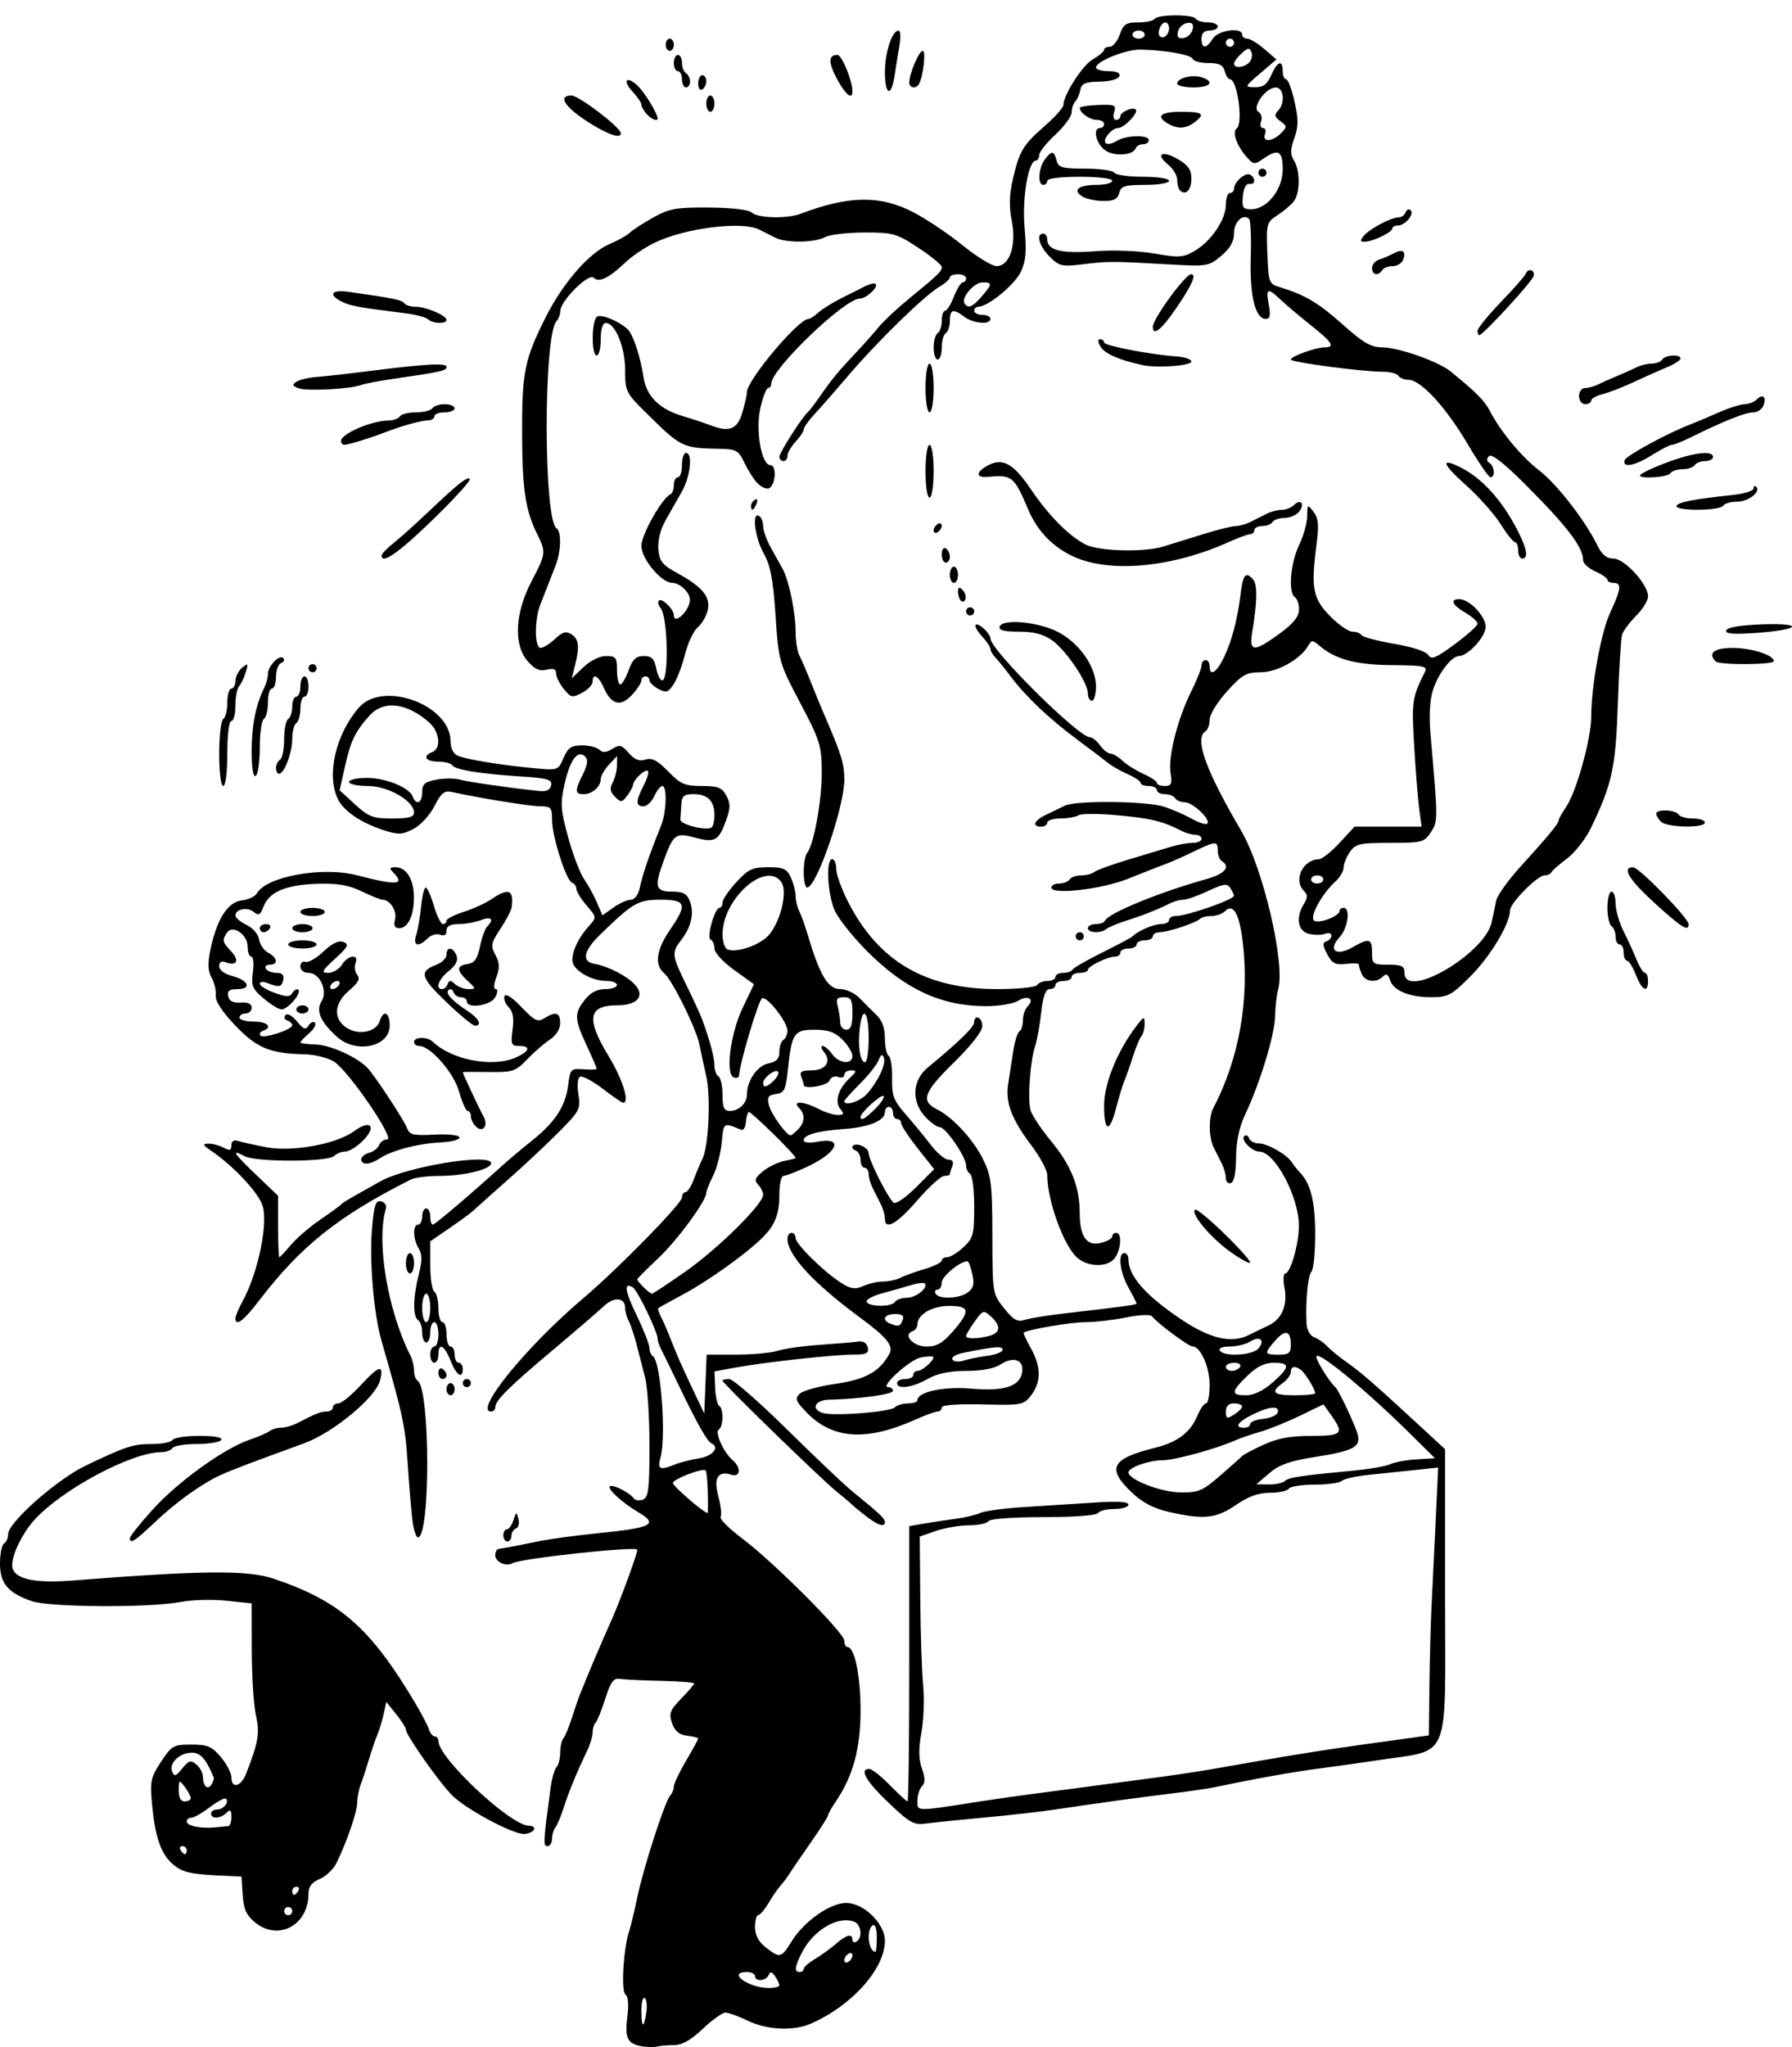 <?xml version="1.0" encoding="UTF-8" standalone="no"?>
<!-- Generator: imaengine 6.0   -->

<svg
   xmlns:dc="http://purl.org/dc/elements/1.1/"
   xmlns:cc="http://creativecommons.org/ns#"
   xmlns:rdf="http://www.w3.org/1999/02/22-rdf-syntax-ns#"
   xmlns:svg="http://www.w3.org/2000/svg"
   xmlns="http://www.w3.org/2000/svg"
   xmlns:sodipodi="http://sodipodi.sourceforge.net/DTD/sodipodi-0.dtd"
   xmlns:inkscape="http://www.inkscape.org/namespaces/inkscape"
   viewBox="0 0 441.462 504"
   version="1.1"
   id="svg2"
   inkscape:version="0.91 r13725"
   sodipodi:docname="manmakesstatue-pdusgov.svg"
   width="441.462"
   height="504">
  <sodipodi:namedview
     pagecolor="#ffffff"
     bordercolor="#666666"
     borderopacity="1"
     objecttolerance="10"
     gridtolerance="10"
     guidetolerance="10"
     inkscape:pageopacity="0"
     inkscape:pageshadow="2"
     inkscape:window-width="1916"
     inkscape:window-height="1035"
     id="namedview2682"
     showgrid="false"
     inkscape:zoom="1.1343396"
     inkscape:cx="320.61748"
     inkscape:cy="215.49637"
     inkscape:window-x="4"
     inkscape:window-y="1"
     inkscape:window-maximized="1"
     inkscape:current-layer="svg2"
     fit-margin-top="0"
     fit-margin-left="0"
     fit-margin-right="0"
     fit-margin-bottom="0" />
  <defs
     id="defs4" />
  <g
     id="layer0"
     transform="translate(806.165,-619.603)" />
  <path
     style="fill:#000000"
     d="m 158,503.776 c -3.476,-0.64 -4.129,-2.046 -3.44,-7.401 0.365,-2.832 0.185,-4.897 -0.461,-5.297 -1.139,-0.704 -0.55,-11.165 0.876,-15.561 0.446,-1.375 1.369,-5.2 2.05,-8.5 1.476,-7.146 6.804,-23.604 8.076,-24.95 0.494,-0.522 0.898,-1.515 0.898,-2.206 0,-0.691 1.35,-3.546 3,-6.344 1.65,-2.798 3,-5.263 3,-5.478 0,-0.214 -1.229,-0.532 -2.732,-0.706 -1.935,-0.224 -3.012,-1.119 -3.694,-3.069 -0.839,-2.4 -0.553,-3.174 2.232,-6.048 1.757,-1.812 3.194,-3.499 3.194,-3.748 -3e-5,-0.249 -3.713,-0.536 -8.25,-0.639 -4.537,-0.102 -9.089,-0.327 -10.116,-0.5 -1.464,-0.246 -2.22,0.801 -3.51,4.863 -0.904,2.847 -1.977,5.51 -2.384,5.917 -0.407,0.407 -0.74,1.496 -0.74,2.42 0,0.924 -0.626,2.986 -1.391,4.583 -2.596,5.42 -4.44,9.892 -5.73,13.904 -0.708,2.2 -1.645,4.428 -2.083,4.95 -0.438,0.522 -0.796,1.76 -0.796,2.75 0,0.99 -0.507,1.8 -1.127,1.8 -1.099,0 -1.053,-0.833 0.792,-14.5 0.297,-2.2 0.944,-4.428 1.438,-4.95 0.494,-0.522 0.898,-2.12 0.898,-3.55 0,-1.43 0.358,-3.027 0.796,-3.55 0.438,-0.522 1.367,-2.75 2.066,-4.95 0.699,-2.2 1.63,-4.9 2.07,-6 2.243,-5.606 4.97,-12.017 7.869,-18.5 2.012,-4.499 6.198,-15.956 6.199,-16.965 1.7e-4,-0.962 -28.881,2.156 -30.768,3.322 -1.513,0.935 -4.232,-0.327 -4.232,-1.964 0,-0.766 0.338,-1.45 0.75,-1.521 2.874,-0.489 5.386,-0.974 9.75,-1.883 2.75,-0.573 9.196,-1.46 14.325,-1.972 13.888,-1.386 15.517,-2.201 10.425,-5.214 -3.945,-2.335 -7.665,-5.722 -7.008,-6.379 0.612,-0.612 4.857,1.523 5.907,2.971 0.357,0.493 1.369,0.619 2.25,0.281 1.351,-0.519 1.601,-2.589 1.601,-13.28 0,-6.966 -0.486,-14.518 -1.079,-16.781 -0.594,-2.264 -1.537,-5.916 -2.097,-8.116 -0.56,-2.2 -1.424,-4.781 -1.921,-5.736 -0.496,-0.955 -0.903,-2.432 -0.903,-3.281 0,-2.554 -2.745,-2.8 -5.198,-0.467 -1.266,1.204 -7.027,6.162 -12.802,11.016 -10.823,9.098 -14,12.271 -14,13.98 0,0.544 -0.45,0.989 -1,0.989 -4.383,0 8.753,-16.116 22.824,-28.003 8.344,-7.049 24.176,-23.205 24.176,-24.672 0,-0.729 0.395,-1.325 0.879,-1.325 0.483,0 1.421,-1.462 2.083,-3.25 0.663,-1.788 1.584,-3.978 2.048,-4.869 1.548,-2.972 2.142,-15.248 0.986,-20.381 -0.619,-2.75 -1.379,-6.281 -1.689,-7.847 -0.776,-3.925 -6.707,-15.91 -8.686,-17.552 -2.444,-2.028 -1.96,-5.748 1.378,-10.601 4.4,-6.395 4.069,-7.5 -2.25,-7.499 -5.586,10e-4 -6.823,0.719 -15.033,8.727 -4.02,3.921 -4.466,6.538 -1.205,7.079 3.278,0.543 7.975,2.969 9.929,5.128 2.522,2.787 0.559,5.065 -4.363,5.065 -7.222,0 -7.76,3.267 -2.078,12.62 3.416,5.623 5.191,11.38 3.509,11.38 -0.27,0 -2.559,-1.578 -5.085,-3.506 -2.527,-1.929 -5.037,-3.232 -5.579,-2.897 -0.555,0.343 -0.709,2.244 -0.353,4.354 0.594,3.517 0.307,4.074 -4.715,9.147 -2.941,2.971 -8.664,8.327 -12.718,11.902 -4.054,3.575 -7.863,6.971 -8.464,7.548 -0.602,0.576 -3.232,2.51 -5.844,4.298 l -4.75,3.25 0,5.893 c 0,3.241 0.45,6.171 1,6.511 0.55,0.34 1,2.166 1,4.059 0,1.893 0.45,3.441 1,3.441 0.55,0 1,1.35 1,3 0,1.65 0.45,3 1,3 0.55,0 1,0.9 1,2 0,1.1 0.45,2 1,2 0.55,0 1,0.675 1,1.5 0,2.658 -1.588,1.599 -3,-2 -1.516,-3.863 -3,-4.605 -3,-1.5 0,1.1 -0.45,2 -1,2 -0.55,0 -1,-0.9 -1,-2 0,-1.1 0.45,-2 1,-2 0.55,0 1,-1.35 1,-3 0,-1.65 -0.45,-3 -1,-3 -0.55,0 -1,1.125 -1,2.5 0,1.375 -0.45,2.5 -1,2.5 -0.55,0 -1,-1.098 -1,-2.441 0,-1.343 -0.45,-2.719 -1,-3.059 -1.331,-0.822 -1.265,-5.56 0.154,-11.196 0.872,-3.462 0.872,-5.034 0,-6.429 -1.418,-2.271 -1.512,-5.875 -0.154,-5.875 0.55,0 1,-0.9 1,-2 0,-1.1 0.45,-2 1,-2 0.55,0 1,0.9 1,2 0,1.1 0.277,2 0.616,2 0.532,0 9.34,-7.49 17.375,-14.774 1.38,-1.251 4.604,-3.951 7.165,-6 5.665,-4.533 8.183,-8.44 8.844,-13.726 0.476,-3.811 0.654,-3.988 3.75,-3.746 1.788,0.14 3.25,0.072 3.25,-0.151 0,-0.222 -1.121,-2.812 -2.49,-5.754 -3.035,-6.519 -3.086,-7.846 -0.437,-11.214 1.396,-1.774 3.029,-2.635 5,-2.635 1.61,0 2.927,-0.45 2.927,-1 0,-0.55 -1.147,-1 -2.55,-1 -3.897,0 -8.45,-2.743 -8.45,-5.091 0,-2.446 1.564,-5.654 4.138,-8.487 1.859,-2.046 1.849,-2.125 -0.624,-5 -1.382,-1.607 -2.513,-3.446 -2.513,-4.088 -6.7e-4,-0.642 -0.477,-1.325 -1.059,-1.519 -1.46,-0.487 -4.942,-11.385 -4.942,-15.469 0,-3.021 -0.279,-3.345 -2.89,-3.345 -2.497,0 -15.005,-2.024 -21.834,-3.533 -1.8,-0.398 -2.611,0.269 -4.26,3.5 -1.13,2.215 -3.438,4.717 -5.185,5.62 -2.729,1.411 -3.695,1.453 -7.24,0.316 -5.672,-1.819 -9.968,-4.744 -11.39,-7.756 -2.793,-5.919 -0.513,-15.811 5.162,-22.398 5.911,-6.86 22.637,-0.744 22.637,8.278 0,1.672 0.689,3.056 1.75,3.515 2.121,0.917 10.601,2.306 18.75,3.071 5.955,0.559 6.01,0.54 7.334,-2.525 1.095,-2.534 1.911,-3.088 4.55,-3.088 1.769,0 3.703,0.487 4.298,1.082 0.776,0.776 1.667,0.717 3.151,-0.21 1.804,-1.127 2.323,-0.999 4.06,1.004 1.429,1.648 2.59,2.106 4.113,1.622 1.619,-0.514 2.948,0.177 5.606,2.914 3.041,3.131 4.093,3.588 8.267,3.588 4.016,0 4.987,0.382 6.059,2.384 1.039,1.942 1.029,3.065 -0.055,6.063 -1.838,5.082 -2.742,5.58 -7.727,4.249 -4.819,-1.286 -5.284,-0.914 -7.871,6.304 -2.105,5.872 -1.744,7 2.24,7 2.797,0 3.712,0.494 4.434,2.393 1.104,2.905 0.347,6.299 -2.118,9.492 -2.437,3.157 -2.367,3.76 1.291,11.225 1.722,3.515 3.46,7.29 3.861,8.39 1.92,5.263 3.007,9.332 3.007,11.262 0,1.166 0.45,2.398 1,2.738 0.55,0.34 1,2.391 1,4.559 0,3.128 0.371,3.941 1.8,3.941 2.23,0 4.2,-1.876 4.2,-4.001 0,-3.415 2.53,-7.116 5.25,-7.679 2.044,-0.424 2.75,-1.164 2.75,-2.886 0,-1.274 0.45,-2.594 1,-2.934 0.55,-0.34 1,-1.337 1,-2.215 0,-2.149 -4.913,-8.481 -6.238,-8.04 -0.849,0.283 -5.51,15.864 -5.711,19.087 -0.029,0.458 -0.592,0.653 -1.253,0.433 -2.152,-0.717 -0.894,-10.746 2.147,-17.112 l 2.792,-5.846 -4.869,-3.498 c -2.765,-1.987 -4.869,-4.286 -4.869,-5.321 0,-1.003 -0.421,-1.973 -0.936,-2.156 -1.075,-0.383 0.999,-7.833 2.181,-7.833 0.415,0 0.755,-0.587 0.755,-1.305 0,-0.718 1.523,-2.968 3.385,-5 2.932,-3.201 3.981,-3.695 7.839,-3.695 3.803,0 4.624,0.373 5.615,2.547 0.638,1.401 1.161,3.432 1.161,4.514 0,1.082 0.395,2.748 0.877,3.703 0.482,0.955 1.412,3.536 2.066,5.736 3.014,10.142 5.016,13.5 8.045,13.5 1.458,0 3.617,1.012 4.797,2.25 1.181,1.238 3.062,3.116 4.18,4.175 1.344,1.272 2.034,3.202 2.034,5.691 0,2.071 0.424,4.028 0.943,4.349 0.519,0.32 0.892,2.796 0.831,5.5 -0.097,4.251 0.352,5.448 3.307,8.83 1.881,2.151 4.676,5.553 6.212,7.559 1.536,2.006 3.497,3.647 4.357,3.647 1.016,0 1.351,0.555 0.957,1.582 -0.334,0.87 -0.607,1.77 -0.607,2 0,0.23 -0.63,0.418 -1.401,0.418 -0.771,0 -3.74,2.7 -6.599,6 -5.09,5.875 -8,7.507 -8,4.486 0,-0.832 -0.45,-2.407 -1,-3.5 -0.55,-1.093 -1.45,-2.88 -2,-3.973 -0.55,-1.093 -1,-2.668 -1,-3.5 0,-0.832 -0.45,-1.514 -1,-1.514 -0.55,0 -1,-0.863 -1,-1.917 0,-1.054 -0.562,-2.118 -1.25,-2.363 -0.688,-0.246 -0.977,-0.744 -0.643,-1.107 0.896,-0.975 3.893,0.408 3.893,1.797 0,1.677 4.956,11.444 6.197,12.211 0.563,0.348 3.028,-1.372 5.478,-3.823 l 4.455,-4.455 -4.065,-5.143 c -2.236,-2.828 -4.065,-5.606 -4.065,-6.172 0,-0.566 -0.45,-1.029 -1,-1.029 -0.55,0 -1,-0.675 -1,-1.5 0,-0.825 -0.45,-1.5 -1,-1.5 -0.55,0 -1,0.599 -1,1.331 0,2.058 -3.953,3.686 -10,4.118 -6.566,0.469 -10,1.423 -10,2.779 0,0.591 1.389,0.734 3.422,0.353 6.631,-1.244 4.954,2.672 -2.661,6.215 -2.607,1.213 -5.194,2.205 -5.75,2.205 -0.556,0 -1.011,2.055 -1.011,4.566 0,4.958 -1.084,7.639 -4.388,10.858 -4.008,3.904 -13.107,10.396 -19.112,13.635 -3.3,1.78 -6.144,3.351 -6.319,3.492 -0.176,0.14 0.109,1.086 0.633,2.102 0.524,1.016 1.395,2.972 1.935,4.347 2.053,5.222 3.126,7.679 5.896,13.5 l 2.855,6 0.294,-7.25 0.294,-7.25 7.307,0 c 4.019,0 8.612,-0.426 10.206,-0.946 1.595,-0.52 6.274,-1.179 10.399,-1.464 4.125,-0.285 8.383,-0.646 9.462,-0.804 1.215,-0.177 2.099,0.38 2.323,1.464 0.295,1.426 -0.347,1.748 -3.462,1.74 -4.698,-0.012 -21.954,1.879 -29.063,3.185 l -5.24,0.962 0.156,3.974 c 0.086,2.186 0.531,4.207 0.99,4.49 1.127,0.697 1.063,5.138 -0.085,5.848 -1.067,0.66 1.244,5.745 3.44,7.567 2.097,1.74 1.907,4.251 -0.271,3.573 -3.406,-1.06 -4.512,0.723 -3.282,5.29 0.617,2.292 0.87,4.574 0.562,5.073 -0.308,0.498 2.033,2.851 5.203,5.227 7.802,5.85 25.268,23.303 25.268,25.251 0,0.863 0.36,1.57 0.799,1.57 1.75,0 3.201,7.111 3.201,15.688 0,9.333 -1.89,16.203 -6.182,22.467 -1,1.46 -1.818,2.927 -1.818,3.261 0,0.334 -1.913,3.342 -4.25,6.684 -2.337,3.343 -4.7,6.806 -5.25,7.696 -0.55,0.89 -1.547,2.217 -2.215,2.948 -0.668,0.731 -2.003,2.662 -2.966,4.292 -0.963,1.63 -2.104,2.964 -2.535,2.964 -0.431,0 -0.784,1.317 -0.784,2.927 0,1.971 0.86,3.604 2.635,5 3.495,2.749 3.833,2.669 6.424,-1.523 3.015,-4.878 9.464,-9.404 13.401,-9.404 4.337,0 9.54,5.083 9.54,9.32 0,6.905 -8.232,16.081 -18.328,20.43 -4.268,1.838 -10.729,1.524 -15.436,-0.75 -2.277,-1.1 -4.763,-2 -5.525,-2 -0.762,0 -3.278,1.8 -5.59,4 -2.906,2.765 -5.093,4 -7.081,4 -1.582,0 -3.475,0.162 -4.208,0.36 -0.732,0.198 -2.457,0.152 -3.832,-0.101 z m 1.22,-8.303 c 0.246,-1.674 0.072,-3.276 -0.387,-3.559 -0.458,-0.283 -0.833,1.087 -0.833,3.044 0,4.361 0.617,4.622 1.22,0.515 z m 32.765,-6.706 c -0.008,-0.412 -0.493,-1.425 -1.076,-2.25 -0.798,-1.129 -1.186,-1.191 -1.568,-0.25 -0.602,1.484 -3.341,1.689 -3.341,0.25 0,-0.55 -0.9,-1 -2,-1 -4.922,0 0.161,3.807 5.25,3.932 1.512,0.037 2.743,-0.27 2.735,-0.682 z m 6.015,-4.034 c 0,-0.431 1.238,-1.517 2.75,-2.412 1.512,-0.895 3.831,-2.567 5.153,-3.716 2.641,-2.295 4.097,-2.66 4.097,-1.029 0,0.582 0.45,0.781 1,0.441 1.56,-0.964 1.174,-4.219 -0.579,-4.892 -4.019,-1.542 -10.14,2.119 -12.946,7.744 -1.729,3.466 -1.85,4.648 -0.474,4.648 0.55,0 1,-0.353 1,-0.784 z m 12,-3.334 c 0,-0.55 -0.45,-0.722 -1,-0.382 -0.55,0.34 -1,1.068 -1,1.618 0,0.55 0.45,0.722 1,0.382 0.55,-0.34 1,-1.068 1,-1.618 z m 6,-4.441 c 0,-2.118 -0.405,-3.309 -1,-2.941 -1.658,1.025 -1.096,6.5 0.667,6.5 0.183,0 0.333,-1.602 0.333,-3.559 z M 174.372,367.473 c -0.07,-2.775 -0.313,-5.23 -0.538,-5.456 -0.672,-0.672 -7.932,2.102 -8.077,3.086 -0.101,0.687 7.671,7.41 8.571,7.414 0.095,4e-4 0.115,-2.27 0.044,-5.045 z m -8.169,-6.892 c 1.263,-0.515 3.985,-1.21 6.047,-1.545 3.355,-0.545 5.138,-2.735 3,-3.685 -1.025,-0.455 -3.548,-4.915 -7.827,-13.833 -1.979,-4.125 -4.009,-8.281 -4.511,-9.236 -0.501,-0.955 -0.912,-2.179 -0.912,-2.72 0,-1.651 -4.936,-11.885 -6.07,-12.586 -2.333,-1.442 -2.032,0.765 0.945,6.938 1.719,3.563 3.125,7.156 3.125,7.983 0,0.827 0.392,1.746 0.871,2.042 1.902,1.176 3.291,19.714 1.86,24.83 -0.834,2.982 -0.203,3.312 3.472,1.814 z m -60.203,-38.564 c 0,-1.925 -0.45,-3.5 -1,-3.5 -0.55,0 -1,1.575 -1,3.5 0,1.925 0.45,3.5 1,3.5 0.55,0 1,-1.575 1,-3.5 z m 62.945,-9.022 c 7.962,-5.579 19.055,-16.544 19.055,-18.835 0,-0.684 -0.562,-1.815 -1.25,-2.514 -1.003,-1.02 -0.768,-1.665 1.188,-3.263 1.341,-1.095 3.703,-2.245 5.25,-2.554 1.547,-0.309 2.812,-0.63 2.812,-0.712 0,-0.77 -11.201,-11.732 -11.59,-11.343 -0.284,0.284 -0.589,1.479 -0.678,2.655 -0.089,1.176 -0.627,1.945 -1.196,1.709 -4.356,-1.804 -4.257,-1.87 -4.738,3.141 -0.258,2.68 -1.217,6.375 -2.133,8.21 -0.915,1.835 -1.664,3.708 -1.664,4.163 0,1.996 -7.189,11.778 -11.874,16.156 -2.819,2.635 -5.126,4.965 -5.126,5.179 0,0.547 3.046,3.531 3.604,3.531 0.253,0 4.007,-2.485 8.341,-5.522 z m 27.627,-34.906 c 1.744,-1.744 1.83,-3.77 0.229,-5.371 -1.762,-1.762 1.244,-1.579 4.836,0.294 1.575,0.822 3.707,1.497 4.737,1.5 1.524,0.005 1.648,-0.264 0.667,-1.446 -1.493,-1.8 -0.557,-4.988 2.227,-7.582 1.802,-1.679 1.864,-1.966 0.422,-1.966 -0.929,0 -1.689,0.498 -1.689,1.107 0,0.609 -0.692,0.841 -1.538,0.517 -0.875,-0.336 -1.783,0.049 -2.107,0.893 -0.489,1.275 -6.355,2.258 -6.355,1.065 0,-0.23 -0.273,-1.13 -0.607,-2 -0.474,-1.235 0.08,-1.582 2.531,-1.582 3.52,0 5.001,-2.18 3.065,-4.513 -0.679,-0.818 -0.829,-1.487 -0.333,-1.487 0.496,0 1.55,0.9 2.343,2 1.704,2.364 5,2.664 5,0.455 0,-0.85 -1.105,-2.65 -2.455,-4 -1.867,-1.867 -3.514,-2.455 -6.883,-2.455 -5.083,0 -5.625,0.822 -6.586,10 -0.503,4.802 -0.873,5.542 -2.914,5.831 -1.931,0.273 -2.231,0.756 -1.726,2.77 0.545,2.17 4.301,7.399 5.316,7.399 0.215,0 1.034,-0.643 1.82,-1.429 z m 19.08,-5.132 c 1.408,-1.408 2.315,-2.806 2.015,-3.106 -0.544,-0.544 -5.667,4.086 -5.667,5.121 0,1.116 1.162,0.474 3.652,-2.015 z m -2.03,-3.689 c 2.789,-3.185 4.698,-7.319 4.111,-8.901 -0.353,-0.952 -0.729,-0.76 -1.281,0.651 -0.429,1.1 -2.507,3.722 -4.616,5.827 -2.11,2.105 -3.836,4.017 -3.836,4.25 0,1.359 3.958,0.073 5.621,-1.827 z m -22.931,-3.298 c 0.851,-0.851 1.28,-1.815 0.953,-2.143 -0.709,-0.709 -3.643,1.556 -3.643,2.813 0,1.305 0.953,1.068 2.69,-0.67 z m 23.31,-10.452 c 0,-6.592 -1.527,-8.178 -2.213,-2.298 -0.516,4.419 0.106,8.298 1.33,8.298 0.486,0 0.883,-2.7 0.883,-6 z m -4,-6 c 0,-3.407 -0.314,-4 -2.117,-4 -1.707,0 -2,0.435 -1.514,2.25 0.332,1.238 0.609,3.038 0.617,4 0.008,0.963 0.689,1.75 1.514,1.75 1.083,0 1.5,-1.111 1.5,-4 z m -20.401,-19.527 c 2.854,-3.573 4.446,-10.691 2.872,-12.844 -3.874,-5.297 -14.471,4.15 -14.471,12.901 0,1.816 0.562,3.491 1.25,3.722 2.567,0.861 8.321,-1.24 10.349,-3.779 z m -34.214,-8.473 c 0.908,0 1.831,-1.167 2.177,-2.75 0.816,-3.739 2.235,-7.889 5.313,-15.547 1.314,-3.269 1.503,-9.703 0.285,-9.703 -0.462,0 -1.352,1.125 -1.979,2.5 -0.626,1.375 -1.824,2.5 -2.661,2.5 -1.936,0 -1.922,-1.324 0.052,-5.143 0.866,-1.674 1.337,-3.28 1.048,-3.569 -0.61,-0.61 -3.606,2.171 -3.653,3.391 -0.018,0.452 -0.67,1.664 -1.449,2.693 -1.299,1.715 -1.552,1.738 -3.016,0.274 -1.22,-1.22 -1.351,-2.062 -0.551,-3.556 0.576,-1.077 1.048,-2.972 1.048,-4.212 l 0,-2.254 -2,2.147 c -1.1,1.181 -2,2.751 -2,3.489 0,1.892 -2.076,3.742 -4.2,3.742 -2.216,0 -2.246,-0.799 -0.185,-4.931 1.15,-2.306 1.306,-3.547 0.542,-4.311 -1.801,-1.801 -3.73,0.754 -5.063,6.708 -1.09,4.871 -0.991,6.355 0.876,13.16 1.157,4.219 2.917,8.841 3.91,10.272 0.993,1.431 2.42,4.028 3.171,5.771 l 1.366,3.17 2.696,-1.92 c 1.483,-1.056 3.405,-1.92 4.272,-1.92 z m 20.615,-20.859 c 0,-3.497 -1.663,-5.141 -5.2,-5.141 -2.28,0 -2.828,0.464 -2.95,2.5 -0.083,1.375 -0.195,3.062 -0.25,3.75 -0.094,1.181 6.04,2.782 7.65,1.998 0.412,-0.201 0.75,-1.599 0.75,-3.107 z m -74,-0.59 c 0,-2.874 -6.368,-6.551 -11.344,-6.551 -2.561,0 -4.656,-0.45 -4.656,-1 0,-0.55 1.956,-1 4.346,-1 4.678,0 10.469,2.355 11.334,4.61 0.866,2.256 2.319,1.589 2.319,-1.065 0,-2.015 0.629,-2.573 3.512,-3.114 1.932,-0.362 4.519,-0.367 5.75,-0.011 1.968,0.57 12.635,2.099 19.707,2.826 1.641,0.169 2.583,-0.307 2.808,-1.418 0.288,-1.416 -0.855,-1.75 -7.469,-2.182 -10.207,-0.667 -16.188,-1.642 -16.874,-2.751 -0.304,-0.492 -1.876,-0.894 -3.494,-0.894 -3.112,0 -3.963,-1.394 -1.441,-2.362 2.239,-0.859 1.811,-5.016 -0.75,-7.273 -5.602,-4.938 -11.316,-5.561 -14.813,-1.615 -3.508,3.959 -4.544,6.135 -5.986,12.577 l -1.282,5.728 3.791,3.472 c 3.343,3.062 4.426,3.472 9.165,3.472 4.027,0 5.374,-0.363 5.374,-1.449 z M 62.785,473.262 c -2.097,-1.734 -2.78,-3.27 -3,-6.745 l -0.285,-4.5 -5.5,-0.259 c -7.286,-0.343 -9.248,-0.844 -11.621,-2.964 -2.74,-2.448 -4.173,-6.624 -4.896,-14.277 -0.564,-5.967 -0.386,-6.849 2.175,-10.75 2.624,-3.999 3.066,-4.25 7.477,-4.25 4.007,0 5.064,0.447 7.277,3.077 1.424,1.692 2.589,3.942 2.589,5 0,2.865 2.354,2.324 3.593,-0.827 3.055,-7.77 3.452,-10.093 2.459,-14.398 -0.552,-2.393 -1.014,-9.587 -1.028,-15.985 L 62,394.75 55.75,394.096 c -3.438,-0.36 -8.501,-0.22 -11.252,0.311 -7.606,1.467 -32.315,1.327 -36.705,-0.207 C 1.942,392.155 0,389.843 0,384.921 c 0,-2.357 0.45,-4.564 1,-4.904 0.55,-0.34 1,-1.382 1,-2.317 0,-2.84 11.974,-13.431 19,-16.805 10.013,-4.808 11.763,-5.379 16.488,-5.379 2.417,0 4.672,-0.45 5.012,-1 0.34,-0.55 3.318,-1 6.618,-1 3.745,0 5.768,0.376 5.382,1 -0.34,0.55 -3.04,1 -6,1 -2.96,0 -5.66,0.45 -6,1 -0.34,0.55 -1.572,1 -2.738,1 -7.401,0 -24.895,9.402 -31.513,16.937 C 5.441,377.651 3,382.693 3,385.297 c 0,3.333 4.911,4.603 14.806,3.829 32.177,-2.519 43.244,-2.613 49.694,-0.425 16.403,5.565 23.814,12.112 34.953,30.877 1.449,2.441 2.893,5.226 3.208,6.189 0.315,0.963 0.97,1.75 1.456,1.75 0.486,0 0.883,0.502 0.883,1.116 0,4.201 17.794,20.85 22.309,20.874 0.995,0.005 1.531,0.46 1.191,1.01 -0.34,0.55 -1.453,1 -2.473,1 -2.884,0 -14.185,-6.074 -17.594,-9.457 -3.214,-3.189 -11.429,-14.852 -11.438,-16.238 -0.003,-0.443 -1.089,-2.155 -2.413,-3.805 l -2.408,-3 -0.665,3 c -0.366,1.65 -1.05,3.9 -1.521,5 -0.471,1.1 -1.393,3.8 -2.05,6 -0.657,2.2 -1.586,5.034 -2.066,6.297 C 88.392,440.578 88,442.609 88,443.828 c 0,2.228 -2.626,9.839 -5.146,14.915 -0.745,1.5 -2.591,3.242 -4.104,3.871 -1.938,0.807 -2.75,1.867 -2.75,3.589 0,7.823 -7.467,11.811 -13.215,7.058 z m 9.215,-2.745 c 0,-0.55 -0.45,-1 -1,-1 -0.55,0 -1,0.45 -1,1 0,0.55 0.45,1 1,1 0.55,0 1,-0.45 1,-1 z m 1.5,-5 c 0.34,-0.55 0.141,-1 -0.441,-1 -0.582,0 -1.059,0.45 -1.059,1 0,0.55 0.198,1 0.441,1 0.243,0 0.719,-0.45 1.059,-1 z m -27.5,-10 c 0,-0.55 -0.477,-1 -1.059,-1 -0.582,0 -0.781,0.45 -0.441,1 0.34,0.55 0.816,1 1.059,1 0.243,0 0.441,-0.45 0.441,-1 z m 10.25,-5.931 c 0.412,-0.038 0.75,-1.059 0.75,-2.269 0,-1.711 -0.267,-1.933 -1.2,-1 -1.456,1.456 -3.8,1.58 -3.8,0.2 0,-0.55 0.648,-1 1.441,-1 1.573,0 3.082,-1.81 2.225,-2.668 -0.294,-0.294 -2.069,0.636 -3.945,2.067 -1.876,1.431 -3.93,2.601 -4.566,2.601 -0.636,0 -1.156,0.419 -1.156,0.93 0,1.09 3.442,1.805 7,1.454 1.375,-0.136 2.837,-0.278 3.25,-0.315 z m -9.25,-6.878 c 0,-0.445 -0.661,-1.682 -1.468,-2.75 -1.406,-1.859 -1.47,-1.825 -1.5,0.809 -0.021,1.792 0.491,2.75 1.468,2.75 0.825,0 1.5,-0.364 1.5,-0.809 z m 5.637,-5.143 c -1.926,-4.564 -3.245,-6.048 -5.377,-6.048 -2.997,0 -5.652,2.534 -4.849,4.627 0.508,1.324 0.905,1.205 2.483,-0.743 1.61,-1.988 2.108,-2.128 3.492,-0.979 0.888,0.737 1.615,2.11 1.615,3.051 0,2.311 1.19,3.355 2.116,1.857 0.414,-0.669 0.648,-1.464 0.521,-1.765 z m 166.243,6.257 c -5.582,-5.325 -7.278,-8.304 -4.724,-8.304 0.636,0 2.92,1.8 5.077,4 2.157,2.2 4.111,4 4.344,4 0.233,0 0.423,-15.251 0.423,-33.891 l 0,-33.891 3.75,-0.648 c 2.062,-0.356 5.55,-0.881 7.75,-1.166 2.2,-0.285 4.9,-0.929 6,-1.432 1.1,-0.502 5.938,-1.152 10.75,-1.443 4.812,-0.291 12.575,-0.788 17.25,-1.103 5.744,-0.388 8.5,-0.225 8.5,0.5 0,0.59 -1.548,1.073 -3.441,1.073 -1.893,0 -3.719,0.45 -4.059,1 -0.36,0.583 -5.991,1 -13.5,1 -7.509,0 -13.14,0.417 -13.5,1 -0.34,0.55 -2.504,1.007 -4.809,1.015 -2.305,0.008 -5.972,0.635 -8.149,1.393 l -3.958,1.378 0.129,15.357 c 0.071,8.447 0.389,18.055 0.708,21.351 0.319,3.296 0.124,8.502 -0.432,11.569 -0.721,3.974 -0.685,6.511 0.124,8.832 0.841,2.411 0.843,3.549 0.011,4.381 -0.618,0.618 -1.124,2.218 -1.124,3.554 0,2.699 -0.684,2.692 15.5,0.16 3.85,-0.602 10.375,-1.526 14.5,-2.052 4.125,-0.526 10.65,-1.388 14.5,-1.916 3.85,-0.528 10.375,-1.398 14.5,-1.932 4.125,-0.535 10.425,-1.485 14,-2.111 3.575,-0.627 8.975,-1.573 12,-2.102 8.214,-1.438 16.668,-2.765 24.5,-3.847 3.85,-0.532 9.137,-1.264 11.75,-1.628 l 4.75,-0.662 0.14,-12.12 c 0.077,-6.666 0.312,-15.495 0.522,-19.62 0.21,-4.125 0.664,-13.508 1.008,-20.851 l 0.625,-13.351 -5.648,0.601 c -3.106,0.331 -8.235,0.866 -11.398,1.189 -3.163,0.323 -6.178,0.998 -6.7,1.5 -0.522,0.502 -3.533,0.912 -6.691,0.912 -3.158,0 -6.019,0.45 -6.359,1 -0.34,0.55 -2.423,1 -4.629,1 -2.821,0 -5.305,0.89 -8.371,3 -4.855,3.341 -7.983,3.674 -16.429,1.75 -3.87,-0.881 -6.606,-2.31 -9.279,-4.845 -6.246,-5.923 -5.009,-8.299 5.709,-10.961 5.643,-1.402 8.782,-3.797 10.541,-8.042 0.661,-1.596 1.597,-2.901 2.08,-2.901 0.483,0 0.879,-2.041 0.879,-4.535 0,-4.386 -2.239,-9.465 -4.174,-9.465 -0.985,0 -8.841,-5.83 -9.982,-7.407 -0.387,-0.536 -3.015,-0.433 -6.417,0.25 -3.168,0.636 -7.676,1.157 -10.018,1.157 -3.482,0 -14.062,1.782 -15.209,2.561 -0.164,0.112 0.623,1.845 1.75,3.851 2.548,4.537 2.577,8.343 0.086,11.585 -1.847,2.404 -2.297,2.489 -11.978,2.257 -6.153,-0.147 -10.059,0.145 -10.059,0.752 0,0.546 -0.455,0.993 -1.011,0.993 -0.556,0 -2.918,0.855 -5.25,1.899 -12.364,5.54 -20.699,4.979 -27.189,-1.831 -2.558,-2.685 -2.758,-3.278 -1.5,-4.465 0.798,-0.753 4.766,-1.843 8.817,-2.422 7.378,-1.054 10.881,-3.018 13.264,-7.438 1.032,-1.915 -0.704,-4.058 -7.083,-8.743 -11.569,-8.497 -18.047,-15.492 -18.047,-19.486 0,-0.832 0.45,-1.514 1,-1.514 0.55,0 1,0.581 1,1.292 0,1.503 7.19,8.542 11.374,11.135 2.303,1.428 3.355,1.562 5.297,0.677 1.333,-0.607 3.533,-1.104 4.89,-1.104 1.357,0 3.248,-0.406 4.203,-0.903 0.955,-0.496 3.649,-1.468 5.986,-2.16 2.337,-0.692 4.25,-1.635 4.25,-2.097 0,-0.462 0.609,-0.84 1.354,-0.84 0.745,0 2.545,-1.104 4,-2.452 2.408,-2.231 2.646,-3.127 2.646,-9.941 0,-4.119 -0.45,-7.767 -1,-8.107 -0.55,-0.34 -1,-1.276 -1,-2.08 0,-2.08 -5.032,-9.42 -6.459,-9.42 -0.656,0 -2.261,-1.137 -3.567,-2.527 -3.5,-3.725 -3.249,-9.013 0.576,-12.156 7.536,-6.192 11.381,-9.92 11.414,-11.067 0.062,-2.175 2.036,-1.349 2.036,0.853 0,1.285 -2.748,4.797 -7.067,9.031 -7.42,7.275 -8.19,9.431 -4.092,11.473 3.865,1.927 8.962,7.453 11.351,12.307 2.018,4.1 2.26,6.096 2.283,18.831 0.025,14.156 0.044,14.268 2.888,17.837 2.269,2.847 3.306,3.444 5,2.88 1.176,-0.391 5.288,-1.078 9.138,-1.527 16.178,-1.883 18.5,-2.201 18.5,-2.53 0,-0.19 -0.9,-1.948 -2,-3.907 -2.118,-3.772 -2.675,-8.5 -1,-8.5 0.55,0 1,0.681 1,1.514 0,4.093 4.06,8.762 12.705,14.611 7.374,4.989 12.664,6.227 17.059,3.992 0.955,-0.486 3.024,-1.489 4.598,-2.229 3.47,-1.631 4.898,-4.986 4.049,-9.511 -0.348,-1.857 -0.243,-3.377 0.234,-3.377 1.264,0 3.357,-7.355 3.34,-11.734 -0.029,-7.244 -5.941,-18.266 -9.797,-18.266 -1.796,0 -4.616,-2.919 -3.67,-3.798 0.416,-0.386 0.957,-0.14 1.202,0.548 0.246,0.688 1.325,1.25 2.398,1.25 2.146,0 6.938,2.748 8.154,4.677 0.425,0.674 1.33,1.809 2.012,2.524 2.625,2.752 3.716,7.199 3.716,15.146 0,4.539 -0.409,8.68 -0.909,9.203 -0.89,0.929 -1.492,7.194 -1.225,12.731 0.08,1.647 0.848,3.046 1.884,3.431 0.963,0.357 2.425,1.377 3.25,2.266 0.825,0.889 3.07,2.715 4.988,4.057 3.336,2.334 6.989,5.527 18.714,16.36 l 5.298,4.895 0,35.316 c 0,42.738 1.788,38.393 -17,41.316 -3.025,0.471 -9.1,1.326 -13.5,1.9 -6.98,0.912 -15.544,2.437 -26,4.631 -1.65,0.346 -6.375,1.041 -10.5,1.544 -8.357,1.019 -19.192,2.507 -29,3.985 -3.575,0.538 -11.45,1.431 -17.5,1.984 -6.05,0.553 -12.516,1.217 -14.37,1.476 -3.002,0.42 -4.012,-0.141 -9.25,-5.137 z m 81.729,-80.54 c 2.69,-2.33 5.116,-4.492 5.391,-4.806 0.275,-0.313 2.633,-1.557 5.239,-2.764 3.455,-1.6 6.639,-2.194 11.75,-2.194 7.656,0 8.193,-0.532 5.027,-4.977 l -1.984,-2.786 -5.766,2.794 c -3.172,1.537 -7.566,3.313 -9.766,3.947 -2.2,0.634 -4.9,1.555 -6,2.047 -4.811,2.149 -15.103,4.975 -18.118,4.975 -3.358,0 -8.382,1.789 -8.382,2.985 0,1.76 7.897,4.846 12.609,4.927 4.629,0.08 5.569,-0.31 10,-4.148 z m 15.941,1.328 c 0.92,-0.879 3.754,-1.302 17.45,-2.6 3.575,-0.339 7.4,-1.028 8.5,-1.53 1.1,-0.503 4.025,-1.037 6.5,-1.188 l 4.5,-0.274 -6.068,-6 c -10.537,-10.419 -22.187,-20.078 -23.108,-19.158 -0.467,0.467 3.011,6.207 4.641,7.658 0.824,0.734 4.808,9.155 5.492,11.609 0.859,3.082 -1.004,4.086 -10.283,5.546 -6.424,1.011 -9.024,1.924 -11.489,4.035 l -3.186,2.728 3.05,0.041 c 1.677,0.022 3.478,-0.368 4,-0.867 z m -8.55,-14.029 c 0,-0.515 1.428,-1.078 3.173,-1.25 1.745,-0.172 3.358,-0.876 3.583,-1.563 0.579,-1.765 -2.069,-1.551 -6.191,0.5 -3.696,1.84 -4.593,3.25 -2.066,3.25 0.825,0 1.5,-0.421 1.5,-0.937 z m -2,-4.304 c 0,-0.418 -0.9,-0.759 -2,-0.759 -1.336,0 -2,0.667 -2,2.008 0,1.758 0.249,1.853 2,0.759 1.1,-0.687 2,-1.591 2,-2.008 z m -85.595,0.236 c 0.547,-0.547 2.03,-0.995 3.295,-0.995 1.265,0 2.3,-0.34 2.3,-0.756 0,-2.082 6.477,-3.478 13.351,-2.877 8.117,0.709 11.955,-0.567 12.469,-4.146 0.426,-2.965 -2.184,-3.867 -5.293,-1.83 -1.57,1.028 -4.626,1.61 -8.462,1.61 -4.151,0 -7.104,0.617 -9.566,2 -3.814,2.142 -7.5,2.634 -7.5,1 0,-0.55 0.9,-1 2,-1 1.1,0 2,-0.45 2,-1 0,-0.55 0.482,-1 1.071,-1 1.199,0 4.373,-2.892 3.798,-3.459 -0.203,-0.2 -1.561,-0.135 -3.017,0.145 -2.722,0.523 -10.195,7.315 -8.048,7.315 0.658,0 1.196,0.41 1.196,0.911 0,0.859 -8.57,2.04 -15.75,2.171 -3.508,0.064 -4.563,2.38 -1.5,3.291 2.729,0.812 16.543,-0.267 17.655,-1.379 z m 93.061,-6.099 c 4.37,-3.837 4.442,-4.896 0.332,-4.896 -2.247,0 -4.186,0.953 -6.5,3.196 -4.064,3.939 -4.124,4.804 -0.332,4.804 1.891,0 4.246,-1.125 6.5,-3.104 z m 10.535,2.59 c 0,-0.922 -2.475,-4.968 -3.5,-5.721 -1.515,-1.113 -2.5,-0.91 -2.5,0.514 0,0.704 -0.9,1.928 -2,2.721 -3.136,2.26 -2.396,3 3,3 2.75,0 5,-0.231 5,-0.514 z m -18.5,-6.486 c 0.34,-0.55 -0.309,-1 -1.441,-1 -1.132,0 -2.059,0.45 -2.059,1 0,0.55 0.648,1 1.441,1 0.793,0 1.719,-0.45 2.059,-1 z m -62.25,-2.719 c 2.062,-0.27 3.75,-0.943 3.75,-1.496 0,-0.957 -1.992,-0.798 -9.74,0.779 -1.782,0.363 -2.969,1.098 -2.637,1.635 0.331,0.536 1.564,0.66 2.74,0.274 1.175,-0.385 3.825,-0.922 5.887,-1.192 z m 66.77,-1.806 c 1.714,-2.065 0.349,-3.188 -2.052,-1.688 -1.068,0.667 -3.324,1.212 -5.014,1.212 -1.794,0 -2.815,0.416 -2.455,1 0.975,1.578 8.101,1.185 9.52,-0.524 z m 7.98,-0.917 c 0,-3.501 -1.374,-3.864 -3.849,-1.017 -2.789,3.207 -2.727,3.458 0.849,3.458 2.514,0 3,-0.395 3,-2.441 z m -83.25,-3.292 c 4.373,-5.04 4.192,-6.267 -0.921,-6.267 -4.207,0 -7.829,2.115 -7.829,4.572 0,0.694 -0.531,1.439 -1.18,1.655 -2.522,0.841 0.115,3.773 3.399,3.78 2.55,0.005 4.005,-0.828 6.531,-3.739 z m 9,1.102 c 2.747,-0.736 2.879,-2.491 0.359,-4.771 -1.803,-1.632 -1.99,-1.574 -4,1.249 -1.16,1.629 -2.109,3.229 -2.109,3.557 0,0.76 2.848,0.743 5.75,-0.035 z m -21.388,-3.87 c 0.416,-1.084 -0.11,-1.5 -1.893,-1.5 -2.59,0 -3.358,1.474 -1.219,2.338 2.083,0.84 2.512,0.725 3.112,-0.838 z m -1.862,-4.5 c 0.34,-0.55 1.661,-1 2.937,-1 2.226,0 5.363,-2.534 4.368,-3.529 -0.264,-0.264 -1.791,-0.079 -3.393,0.411 -1.602,0.49 -4.838,1.414 -7.191,2.053 -2.353,0.639 -4.014,1.59 -3.691,2.113 0.78,1.261 6.184,1.224 6.97,-0.049 z m 17.927,-2.323 c 1.398,-1.022 1.651,-2.046 1.112,-4.5 -0.384,-1.747 -0.93,-3.177 -1.214,-3.177 -1.796,0 -6.325,3.734 -6.325,5.216 0,0.981 -0.477,1.784 -1.059,1.784 -0.582,0 -0.781,0.45 -0.441,1 0.886,1.434 5.799,1.233 7.927,-0.323 z m -206.427,60.493 c 0,-0.456 2.54,-3.636 5.645,-7.067 6.192,-6.842 17.593,-15.043 23.855,-17.16 2.2,-0.744 4.428,-1.71 4.95,-2.148 0.522,-0.438 1.766,-0.796 2.764,-0.796 0.997,0 2.82,-0.52 4.05,-1.156 4.693,-2.426 5.754,-2.844 7.223,-2.844 0.832,0 1.514,-0.45 1.514,-1 0,-0.55 0.618,-1 1.373,-1 0.755,0 3.271,-2.059 5.591,-4.576 4.44,-4.817 5.675,-5.105 4.667,-1.088 -1.054,4.197 -11.558,12.897 -18.712,15.496 -13.032,4.736 -17.489,6.427 -20.419,7.747 -4.73,2.132 -11,6.615 -16.392,11.72 -4.966,4.702 -6.108,5.425 -6.108,3.87 z m 92,-0.67 c 0,-0.825 0.398,-1.5 0.883,-1.5 0.486,0 1.209,-1.012 1.606,-2.25 0.678,-2.11 0.754,-2.128 1.231,-0.288 0.279,1.079 0.007,2.129 -0.606,2.333 -0.613,0.204 -1.114,1.009 -1.114,1.788 0,0.779 -0.45,1.417 -1,1.417 -0.55,0 -1,-0.675 -1,-1.5 z m -22.402,-3.75 c -0.288,-2.337 -0.805,-8.525 -1.148,-13.75 -0.625,-9.521 -1.13,-11.893 -6.49,-30.5 -1.882,-6.533 -2.988,-19.486 -2.33,-27.3 0.508,-6.041 0.895,-7.238 2.242,-6.941 0.895,0.198 1.432,1.007 1.193,1.8 -2.426,8.043 0.432,25.13 6.051,36.177 0.486,0.955 0.883,2.616 0.883,3.691 0,1.075 0.4,2.202 0.89,2.504 3.098,1.915 3.165,38.568 0.071,38.568 -0.461,0 -1.074,-1.913 -1.362,-4.25 z m 111.786,-0.966 c -1.587,-1.219 -3.11,-2.463 -3.385,-2.766 -0.275,-0.303 -2.075,-1.831 -4,-3.396 -3.951,-3.212 -28,-26.587 -28,-27.215 0,-0.224 0.74,-0.407 1.645,-0.407 0.905,0 7.317,5.592 14.25,12.427 6.933,6.835 14.174,13.697 16.092,15.25 6.492,5.257 8.013,6.682 8.013,7.504 0,1.399 -1.611,0.911 -4.615,-1.396 z M 110,342.017 c 0,-0.825 0.45,-1.5 1,-1.5 0.55,0 1,0.675 1,1.5 0,0.825 -0.45,1.5 -1,1.5 -0.55,0 -1,-0.675 -1,-1.5 z m 4,-1.5 c 0,-0.55 0.45,-1 1,-1 0.55,0 1,0.45 1,1 0,0.55 -0.45,1 -1,1 -0.55,0 -1,-0.45 -1,-1 z m -6,-2.559 c 0,-0.857 0.45,-1.281 1,-0.941 0.55,0.34 1,1.041 1,1.559 0,0.518 -0.45,0.941 -1,0.941 -0.55,0 -1,-0.702 -1,-1.559 z m -50,-13.411 c 0,-0.533 0.808,-2.446 1.796,-4.25 3.732,-6.814 6.276,-18.935 4.909,-23.388 -0.997,-3.249 -7.138,-9.82 -12.706,-13.593 -2.07,-1.403 -2.188,-1.704 -0.684,-1.747 0.999,-0.029 2.686,0.413 3.75,0.983 1.538,0.823 1.934,0.707 1.934,-0.567 0,-1.069 0.582,-1.419 1.75,-1.052 0.963,0.303 4.083,0.991 6.934,1.529 6.406,1.209 17.282,-0.804 21.603,-3.999 3.999,-2.957 5.619,-1.124 2.109,2.386 -1.468,1.468 -3.417,2.668 -4.332,2.668 -0.915,0 -2.15,0.487 -2.745,1.082 -1.507,1.507 -19.281,1.544 -22.081,0.046 -3.422,-1.831 -2.724,-0.733 3.012,4.739 l 5.25,5.008 0,7.563 c 0,4.16 0.142,7.563 0.315,7.563 0.173,0 1.462,-1.364 2.865,-3.031 1.403,-1.667 4.636,-4.45 7.185,-6.184 2.549,-1.734 4.86,-3.408 5.135,-3.719 0.498,-0.564 1.381,-1.085 9.741,-5.753 6.526,-3.643 27.259,-7.025 27.259,-4.446 0,1.495 -6.636,3.12 -12.764,3.127 -2.895,0.003 -6.045,0.399 -7,0.88 -17.901,9.013 -27.112,16.36 -37.458,29.876 -3.811,4.979 -5.778,6.436 -5.778,4.28 z m 42,-13.53 c 0,-1.375 0.45,-2.5 1,-2.5 0.55,0 1,1.125 1,2.5 0,1.375 -0.45,2.5 -1,2.5 -0.55,0 -1,-1.125 -1,-2.5 z m 165.24,-1.491 c -3.312,-3.085 -7.24,-14.034 -7.24,-20.18 0,-1.179 -1.728,-4.435 -3.84,-7.236 -5.017,-6.653 -6.527,-10.653 -5.782,-15.32 0.331,-2.075 0.891,-5.695 1.245,-8.045 0.354,-2.35 1.033,-4.514 1.51,-4.809 0.477,-0.295 0.867,-1.544 0.867,-2.777 0,-1.233 0.532,-2.773 1.183,-3.424 1.806,-1.806 0.003,-2.814 -2.375,-1.329 -1.156,0.722 -4.705,1.312 -7.886,1.312 -10.916,0 -19.799,-4.068 -29.114,-13.331 -3.681,-3.661 -7.393,-8.334 -8.25,-10.384 -1.737,-4.157 -2.109,-12.484 -0.558,-12.484 0.55,0 1,1.086 1,2.414 0,1.328 1.349,5.04 2.998,8.25 7.492,14.587 19.12,21.336 36.76,21.336 5.018,0 9.403,-0.45 9.742,-1 0.34,-0.55 1.491,-1 2.559,-1 1.068,0 1.941,-0.45 1.941,-1 0,-0.55 0.863,-1 1.917,-1 1.054,0 2.067,-0.339 2.25,-0.754 0.183,-0.415 3.483,-2.318 7.333,-4.23 3.85,-1.911 7.225,-3.71 7.5,-3.996 1.289,-1.341 5.173,-3.02 6.986,-3.02 1.107,0 2.014,-0.45 2.014,-1 0,-0.55 0.756,-1 1.679,-1 2.764,0 14.335,-4.039 14.306,-4.994 -0.008,-0.278 -0.416,-1.138 -0.905,-1.911 -0.744,-1.176 -1.637,-1.053 -5.474,0.75 -2.521,1.185 -5.27,2.155 -6.109,2.155 -0.838,0 -2.306,0.398 -3.261,0.883 -2.931,1.491 -6.551,2.926 -10.736,4.255 -2.2,0.699 -4.428,1.628 -4.95,2.066 -1.35,1.131 -4.55,0.987 -4.55,-0.204 0,-0.55 0.863,-1 1.917,-1 1.054,0 2.067,-0.354 2.25,-0.787 0.798,-1.884 13.155,-6.966 25.083,-10.316 4.487,-1.26 5.985,-3.016 3.75,-4.397 -0.55,-0.34 -1,-1.491 -1,-2.559 0,-2.451 -0.496,-2.432 -6,0.23 -2.475,1.197 -5.513,2.548 -6.75,3.003 -1.238,0.455 -3.375,1.277 -4.75,1.827 -1.375,0.55 -3.513,1.4 -4.75,1.89 -6.502,2.571 -18.75,3.95 -18.75,2.11 0,-0.55 0.873,-1 1.941,-1 1.068,0 2.219,-0.45 2.559,-1 0.34,-0.55 1.626,-1 2.859,-1 1.233,0 2.668,-0.369 3.191,-0.82 0.522,-0.451 4.325,-1.834 8.45,-3.072 4.125,-1.239 8.882,-2.67 10.571,-3.18 1.689,-0.51 4.052,-0.928 5.25,-0.928 1.198,0 2.179,-0.45 2.179,-1 0,-0.55 -0.681,-1 -1.514,-1 -0.832,0 -2.295,-0.398 -3.25,-0.883 -4.807,-2.446 -7.44,-3.104 -15.502,-3.876 -4.821,-0.462 -9.321,-0.487 -10,-0.055 -0.679,0.431 -2.697,0.791 -4.485,0.8 -1.788,0.008 -3.25,0.465 -3.25,1.015 0,0.55 -0.675,1 -1.5,1 -2.396,0 -1.738,-1.551 1.25,-2.948 1.512,-0.707 3.555,-1.698 4.538,-2.201 2.626,-1.345 20.228,-1.165 24.519,0.25 2.031,0.67 5.112,2.014 6.846,2.988 1.735,0.974 3.426,1.498 3.759,1.165 0.955,-0.955 -3.569,-5.253 -5.529,-5.253 -0.972,0 -2.045,-0.45 -2.385,-1 -0.34,-0.55 -1.491,-1 -2.559,-1 -1.068,0 -1.941,-0.45 -1.941,-1 0,-0.55 -0.9,-1 -2,-1 -1.1,0 -2,-0.34 -2,-0.756 0,-0.416 -1.431,-1.389 -3.179,-2.163 -1.748,-0.774 -3.886,-1.984 -4.75,-2.688 -0.864,-0.705 -4.317,-3.32 -7.674,-5.811 -6.959,-5.165 -12.766,-10.67 -16.397,-15.544 -1.375,-1.845 -3.062,-3.927 -3.75,-4.625 -0.688,-0.699 -1.25,-1.667 -1.25,-2.153 0,-0.486 -0.945,-1.897 -2.101,-3.138 -1.155,-1.24 -1.852,-2.503 -1.548,-2.808 0.641,-0.641 3.648,2.14 3.648,3.374 0,2.784 21.711,24.311 24.519,24.311 0.572,0 1.688,0.9 2.481,2 0.793,1.1 1.932,2 2.532,2 0.6,0 1.963,0.813 3.029,1.806 1.066,0.993 3.401,2.453 5.189,3.244 1.788,0.791 3.25,1.779 3.25,2.194 0,0.416 0.872,0.756 1.937,0.756 1.623,0 1.855,-0.527 1.428,-3.25 -0.626,-3.999 1.754,-13.341 5.118,-20.092 1.384,-2.778 2.517,-5.637 2.517,-6.354 0,-0.717 0.45,-1.304 1,-1.304 0.55,0 1,0.675 1,1.5 0,2.681 1.731,1.587 3.559,-2.25 1.964,-4.121 3.345,-9.47 4.131,-16 0.528,-4.386 1.324,-5.161 3.081,-3 1.029,1.266 0.933,5.621 -0.28,12.805 -0.846,5.01 0.388,5.085 6.759,0.411 3.409,-2.501 4.75,-4.172 4.75,-5.916 0,-1.337 -0.45,-2.709 -1,-3.049 -1.687,-1.042 -1.112,-8.366 1,-12.736 1.1,-2.277 2.014,-5.518 2.032,-7.202 0.031,-2.954 0.086,-2.991 1.559,-1.062 1.207,1.581 1.362,3.256 0.74,8 -1.41,10.752 -0.937,13.295 3.279,17.613 2.088,2.138 4.578,3.887 5.534,3.887 0.956,0 1.975,0.384 2.265,0.853 0.29,0.469 3.931,1.435 8.092,2.147 4.539,0.776 7.897,1.888 8.396,2.779 0.68,1.215 1.857,0.727 6.467,-2.679 3.1,-2.29 5.636,-4.574 5.636,-5.076 0,-0.502 -1.35,-1.709 -3,-2.684 -3.246,-1.917 -3.888,-3.341 -1.508,-3.341 2.499,0 6.508,4.197 6.508,6.814 0,2.41 -4.368,7.182 -6.576,7.185 -1.814,0.002 -5.112,4.295 -6.409,8.343 -0.793,2.474 -1.007,6.389 -0.603,11 1.859,21.203 1.86,21.314 0.076,24.036 -1.626,2.482 -2.163,2.622 -10.046,2.622 -7.473,0 -8.488,0.228 -9.885,2.223 -0.856,1.222 -1.557,2.953 -1.557,3.845 0,0.892 -0.915,2.45 -2.032,3.462 -3.251,2.942 -6.336,8.503 -5.294,9.544 0.983,0.983 6.305,-0.974 6.319,-2.323 0.004,-0.412 0.458,-0.75 1.008,-0.75 1.764,0 1.068,5.011 -1.006,7.236 -2.935,3.15 -0.871,4.803 3.13,2.507 4.171,-2.394 4.876,-2.212 4.876,1.257 0,2.833 0.222,3 4,3 3.333,0 4,0.333 4,2 0,6.856 19.815,-4.672 21.485,-12.5 0.352,-1.65 0.853,-4.041 1.112,-5.313 0.26,-1.272 3.044,-5.133 6.187,-8.581 6.706,-7.355 9.215,-10.408 9.215,-11.214 0,-0.321 0.816,-1.779 1.814,-3.239 2.531,-3.705 6.186,-16.832 6.186,-22.218 0,-7.468 2.409,-20.748 4.632,-25.536 2.758,-5.939 2.929,-7.4 0.868,-7.4 -0.825,0 -1.5,-0.34 -1.5,-0.756 0,-0.416 -1.35,-1.353 -3,-2.084 -1.65,-0.73 -3,-1.971 -3,-2.758 0,-3.203 -3.935,-8.345 -14.348,-18.751 -5.161,-5.157 -8.192,-7.511 -8.84,-6.863 -0.648,0.648 -0.613,1.216 0.101,1.658 1.26,0.778 1.477,3.554 0.278,3.554 -0.445,0 -2.997,-3.712 -5.671,-8.25 -5.305,-9.003 -11.518,-15.75 -14.503,-15.75 -1.044,0 -2.177,-0.45 -2.517,-1 -0.34,-0.55 -2.054,-0.996 -3.809,-0.99 -4.966,0.015 -22.691,-2.333 -22.691,-3.006 0,-0.783 6.151,-3.004 8.321,-3.004 2.69,0 1.912,-1.236 -3.461,-5.5 -2.772,-2.2 -6.104,-5.013 -7.405,-6.25 -3.2,-3.046 -3.658,-2.848 -2.889,1.25 0.49,2.614 0.31,3.5 -0.711,3.5 -2.609,0 -4.003,-5.581 -3.733,-14.942 0.143,-4.955 -0.032,-9.301 -0.388,-9.657 -1.452,-1.452 -3.734,0.673 -3.734,3.479 0,2.074 -0.931,3.726 -3.154,5.596 -3.056,2.572 -3.452,2.637 -12.75,2.109 -14.107,-0.802 -15.072,-0.804 -21.274,-0.044 -5.232,0.641 -5.88,0.493 -8.25,-1.877 -2.583,-2.583 -3.439,-5.663 -1.572,-5.663 0.55,0 1,0.659 1,1.465 0,2.648 3.51,3.51 11.71,2.878 4.585,-0.354 10.78,-0.115 14.691,0.567 6.073,1.058 7.087,0.989 9.928,-0.67 4.056,-2.369 7.671,-7.735 7.671,-11.387 0,-1.569 0.45,-2.852 1,-2.852 0.55,0 1,-0.482 1,-1.071 0,-1.663 2.867,-4.129 3.992,-3.433 1.431,0.884 1.251,2.553 -0.242,2.255 -0.748,-0.15 -1.376,1.054 -1.563,3 -0.274,2.843 -0.016,3.25 2.063,3.25 3.891,0 7.75,-4.883 7.75,-9.805 0,-4.62 -1.101,-5.213 -4.829,-2.602 -2.13,1.492 -2.396,1.453 -4.193,-0.619 -2.364,-2.726 -3.482,-6.014 -2.329,-6.849 1.674,-1.214 0.191,-12.125 -1.649,-12.125 -0.422,0 -1.002,-0.9 -1.29,-2 -0.398,-1.521 -1.364,-2 -4.033,-2 -1.931,0 -3.661,-0.453 -3.846,-1.007 -0.344,-1.033 -6.61,-2.154 -12.831,-2.294 -3.641,-0.082 -11,2.872 -11,4.415 0,0.487 1.387,0.886 3.083,0.886 2.025,0 2.939,0.429 2.662,1.25 -0.246,0.731 -2.255,1.282 -4.833,1.326 -3.533,0.061 -4.481,0.459 -4.759,2 -0.191,1.058 -0.753,2.351 -1.25,2.874 -0.497,0.522 -0.903,1.742 -0.903,2.71 0,0.968 -1.8,3.425 -4,5.461 -2.2,2.036 -4,4.304 -4,5.04 0,0.737 -0.352,1.339 -0.782,1.339 -1.892,0 -3.467,9.3 -2.807,16.581 0.529,5.836 0.326,8.172 -0.943,10.845 -1.498,3.157 -8.098,8.575 -10.447,8.575 -0.562,0 -1.021,0.45 -1.021,1 0,0.55 0.9,1 2,1 1.1,0 2,0.45 2,1 0,1.495 -4.223,1.146 -6.441,-0.532 -2.729,-2.064 -3.559,-1.837 -3.559,0.973 0,1.343 -0.45,2.719 -1,3.059 -0.55,0.34 -1,1.941 -1,3.559 0,1.618 -0.45,2.941 -1,2.941 -0.55,0 -1,-1.323 -1,-2.941 0,-1.618 0.45,-3.219 1,-3.559 0.55,-0.34 1,-1.716 1,-3.059 0,-1.343 0.366,-2.441 0.813,-2.441 0.447,0 1.431,-1.575 2.187,-3.5 0.755,-1.925 1.739,-3.5 2.187,-3.5 0.447,0 0.813,-0.45 0.813,-1 0,-0.55 -0.9,-1 -2,-1 -1.1,0 -2,0.353 -2,0.784 0,0.431 -1.238,1.517 -2.75,2.412 -3.591,2.125 -15.333,13.594 -22.269,21.751 -3.015,3.546 -6.719,7.775 -8.231,9.398 -1.512,1.623 -2.75,3.354 -2.75,3.845 0,0.491 -0.9,1.86 -2,3.04 -1.1,1.181 -2,2.737 -2,3.458 0,0.721 -0.45,1.311 -1,1.311 -0.55,0 -1,-0.481 -1,-1.07 0,-1.005 5.645,-9.842 6.982,-10.93 0.338,-0.275 1.711,-2.075 3.052,-4 2.983,-4.282 4.462,-6.072 8.988,-10.871 1.937,-2.054 4.412,-4.842 5.5,-6.196 1.088,-1.354 4.442,-4.48 7.454,-6.948 7.288,-5.97 8.024,-6.683 8.024,-7.771 0,-0.51 -2.587,-2.632 -5.75,-4.715 -5.385,-3.546 -6.231,-3.786 -13.317,-3.777 -4.162,0.006 -8.52,0.52 -9.684,1.143 -2.618,1.401 -9.593,1.477 -12.262,0.133 -1.093,-0.55 -2.88,-1.45 -3.973,-2 -4.261,-2.145 -18.342,-0.363 -25.799,3.266 -2.357,1.147 -5.572,3.315 -7.146,4.819 -4.046,3.866 -6.523,5.062 -7.813,3.772 -1.235,-1.235 -8.185,5.687 -8.229,8.194 -0.015,0.853 -0.431,1.978 -0.925,2.5 -3.251,3.441 -3.231,49.017 0.023,51.027 1.227,0.758 1.089,5.795 -0.25,9.125 -0.618,1.538 -1.462,3.697 -1.875,4.797 -0.413,1.1 -1.257,3.259 -1.875,4.797 -1.502,3.736 -1.462,10.703 0.061,10.703 0.652,0 2.247,-0.997 3.545,-2.217 1.866,-1.753 2.716,-1.987 4.064,-1.119 1.827,1.176 2.023,3.067 0.813,7.836 l -0.761,3 2.881,-2.75 c 1.684,-1.607 4.001,-2.75 5.576,-2.75 2.414,0 2.695,0.366 2.695,3.5 0,1.925 0.36,3.5 0.799,3.5 0.44,0 1.369,-1.575 2.065,-3.5 0.979,-2.709 1.822,-3.5 3.726,-3.5 1.934,0 2.589,0.642 3.06,3 0.33,1.65 0.994,3 1.475,3 1.719,0 1.397,-15.621 -0.367,-17.774 -0.574,-0.701 -0.776,-1.542 -0.449,-1.869 0.74,-0.74 3.69,2.115 3.69,3.572 0,2.596 3.904,-1.094 3.968,-3.75 0.042,-1.761 -2.456,-4.179 -4.32,-4.179 -2.706,0 -7.648,-5.911 -7.648,-9.147 0,-2.727 5.174,-11.855 7.192,-12.687 0.445,-0.183 0.808,-1.196 0.808,-2.25 0,-1.054 0.45,-1.917 1,-1.917 0.55,0 1,-1.35 1,-3 0,-1.65 0.45,-3 1,-3 1.708,0 1.099,5.764 -1,9.47 -1.1,1.942 -2.924,5.162 -4.053,7.155 -1.267,2.237 -1.937,4.957 -1.75,7.105 0.258,2.97 0.964,3.842 4.803,5.941 6.126,3.349 8.151,5.879 7.329,9.155 -0.362,1.441 -1.477,3.307 -2.478,4.147 -1.001,0.84 -2.39,3.804 -3.087,6.586 -0.697,2.782 -1.964,6.109 -2.816,7.392 -1.337,2.014 -1.85,2.172 -3.749,1.156 -1.21,-0.647 -2.2,-1.611 -2.2,-2.142 0,-0.531 -0.45,-0.965 -1,-0.965 -0.55,0 -1,0.47 -1,1.044 0,0.574 -1.042,2.167 -2.315,3.54 -2.781,2.999 -5.063,2.444 -6.886,-1.674 -1.346,-3.041 -2.8,-3.861 -2.8,-1.579 0,0.732 -1.173,1.959 -2.607,2.726 -2.394,1.281 -2.763,1.204 -4.5,-0.942 -1.041,-1.285 -1.893,-3.011 -1.893,-3.835 0,-1.071 -0.667,-1.33 -2.338,-0.911 -1.743,0.437 -2.942,-0.107 -4.707,-2.137 -3.48,-4.002 -3.081,-11.888 0.992,-19.632 3.546,-6.742 3.6,-7.196 1.383,-11.64 -2.903,-5.82 -3.685,-11.085 -3.707,-24.96 -0.024,-14.963 0.607,-18.052 5.801,-28.392 4.278,-8.517 10.775,-15.958 15.748,-18.036 1.996,-0.834 4.236,-2.091 4.979,-2.794 0.742,-0.703 3.375,-2.403 5.85,-3.778 3.94,-2.189 5.655,-2.489 13.785,-2.415 5.621,0.052 9.745,0.545 10.45,1.25 1.367,1.367 8.668,1.546 11.968,0.293 11.97,-4.545 19.757,-4.621 28.019,-0.275 3.147,1.656 8.54,5.291 11.986,8.078 3.445,2.788 7.173,5.068 8.284,5.068 3.228,0 4.953,-5.091 3.764,-11.105 -0.698,-3.53 -0.626,-6.473 0.25,-10.242 1.631,-7.018 2.481,-8.438 7.869,-13.152 2.514,-2.2 4.584,-4.52 4.599,-5.155 0.061,-2.594 4.709,-9.797 7.271,-11.269 1.509,-0.867 2.747,-1.913 2.75,-2.326 0.003,-0.412 0.637,-0.75 1.408,-0.75 0.771,0 1.873,-1.35 2.448,-3 0.893,-2.561 1.557,-3 4.539,-3 1.921,0 3.727,-0.378 4.013,-0.841 0.708,-1.145 9.452,-1.204 10.154,-0.069 0.309,0.5 1.661,0.91 3.003,0.91 1.343,0 2.441,0.45 2.441,1 0,0.55 -0.9,1 -2,1 -1.333,0 -2,0.667 -2,2 0,2.556 1.172,2.556 2.768,0 1.301,-2.083 7.232,-2.903 7.232,-1 0,0.55 0.562,1.001 1.25,1.001 0.688,6.7e-4 2.589,1.153 4.226,2.56 l 2.976,2.559 -3.976,3.402 c -3.936,3.368 -3.949,3.402 -1.31,3.44 2.019,0.028 2.989,-0.691 3.994,-2.962 1.527,-3.449 2.84,-3.911 2.84,-1 0,1.1 0.378,2 0.841,2 0.462,0 1.394,2.47 2.069,5.488 0.985,4.401 0.974,6.192 -0.056,9.04 -1.013,2.802 -1.028,3.963 -0.069,5.498 1.551,2.483 1.514,8.005 -0.066,10.048 -0.67,0.866 -2.473,2.392 -4.008,3.391 -2.696,1.755 -2.78,2.068 -2.5,9.345 0.285,7.399 0.341,7.545 3.29,8.449 6.074,1.863 9.325,3.81 15.381,9.213 4.955,4.422 6.88,5.528 9.62,5.528 3.92,0 13.784,3.453 16.771,5.87 6.329,5.122 8.449,7.249 9.764,9.796 2.631,5.092 7.817,11.341 12.167,14.659 4.29,3.272 11.365,12.383 14.308,18.426 1.127,2.313 2.269,3.25 3.963,3.25 2.719,0 8.526,6.337 8.526,9.305 0,1.017 -1.322,3.171 -2.937,4.786 -1.615,1.615 -3.173,3.718 -3.461,4.673 -0.288,0.955 -0.748,8.404 -1.023,16.555 -0.546,16.198 -1.374,20.051 -6.668,31.045 -1.288,2.675 -3.933,6.05 -5.877,7.5 -1.944,1.45 -3.684,2.974 -3.868,3.386 -0.183,0.412 -0.926,0.75 -1.65,0.75 -1.762,0 -8.517,6.829 -8.517,8.611 0,3.252 -4.778,11.246 -9.646,16.139 -4.764,4.788 -5.621,5.25 -9.742,5.25 -5.467,0 -9.358,-1.624 -10.192,-4.252 -0.45,-1.418 -0.918,-1.649 -1.719,-0.848 -1.66,1.66 -4.39,1.322 -5.252,-0.649 -0.421,-0.963 -0.726,-1.993 -0.677,-2.291 0.049,-0.298 -1.358,-0.372 -3.127,-0.166 -2.677,0.313 -3.461,-0.085 -4.68,-2.373 -1.137,-2.134 -1.185,-2.842 -0.214,-3.168 0.688,-0.231 1.25,-0.88 1.25,-1.443 0,-0.563 -0.711,-0.751 -1.579,-0.418 -0.869,0.333 -2.669,0.333 -4,-0.001 -2.728,-0.685 -3.273,-4.052 -1.196,-7.379 0.967,-1.548 0.967,-2.22 0,-3.186 -2.664,-2.664 -0.285,-7.703 3.679,-7.793 0.772,-0.018 3.065,-1.832 5.096,-4.032 l 3.693,-4 8.259,0 8.259,0 -0.577,-4.25 c -0.318,-2.337 -0.879,-9.335 -1.247,-15.551 -0.657,-11.084 -0.536,-11.918 2.643,-18.296 0.698,-1.4 -0.308,-1.605 -8.182,-1.667 -8.956,-0.07 -14.011,-1.456 -18.007,-4.937 -1.452,-1.265 -1.768,-1.251 -2.529,0.108 -1.875,3.35 -7.652,6.593 -11.745,6.593 -3.549,0 -4.565,0.576 -8.306,4.708 -2.344,2.589 -4.262,5.713 -4.262,6.941 0,1.228 -0.45,2.511 -1,2.851 -2.819,1.742 -0.056,9.469 8.76,24.5 5.425,9.249 10.901,32.669 9.127,39.034 -0.378,1.357 -0.732,4.412 -0.787,6.79 -0.105,4.569 -3.716,16.372 -7.365,24.076 -1.445,3.05 -2.195,6.596 -2.228,10.524 -0.031,3.758 -0.498,6.073 -1.278,6.333 -0.676,0.225 -1.229,-0.309 -1.229,-1.187 0,-0.878 -0.45,-2.491 -1,-3.583 -0.55,-1.093 -1.45,-2.88 -2,-3.973 -1.25,-2.483 -1.293,-7.485 -0.084,-9.777 6.358,-12.054 8.963,-26.849 7.219,-41.005 -0.847,-6.877 -2.337,-9.43 -4.335,-7.431 -0.66,0.66 -2.16,1.2 -3.333,1.2 -1.173,0 -2.442,0.308 -2.819,0.685 -0.997,0.997 -7.852,3.282 -9.898,3.3 -0.963,0.008 -1.75,0.465 -1.75,1.015 0,0.55 -0.9,1 -2,1 -1.1,0 -2,0.45 -2,1 0,0.55 -0.9,1 -2,1 -1.1,0 -2,0.45 -2,1 0,0.55 -0.585,1 -1.301,1 -1.84,0 -6.682,2.352 -6.692,3.25 -0.004,0.412 -0.908,0.75 -2.008,0.75 -1.1,0 -2,0.45 -2,1 0,0.55 -0.9,1 -2,1 -1.1,0 -2,0.45 -2,1 0,0.55 -0.643,1 -1.428,1 -0.997,0 -1.622,1.734 -2.07,5.75 -0.353,3.163 -1.024,6.875 -1.491,8.25 -1.21,3.565 -1.904,13.09 -1.15,15.778 0.351,1.253 2.603,4.656 5.003,7.562 5.024,6.083 7.099,11.247 7.121,17.719 0.02,5.95 1.708,8.307 5.304,7.405 1.491,-0.374 2.711,-1.082 2.711,-1.572 0,-0.49 0.45,-0.892 1,-0.892 1.436,0 1.174,4.187 -0.392,6.25 -1.782,2.348 -6.726,2.221 -9.368,-0.241 z m 60.76,-93.009 c 0,-0.55 -0.675,-1 -1.5,-1 -0.825,0 -1.5,0.45 -1.5,1 0,0.55 0.675,1 1.5,1 0.825,0 1.5,-0.45 1.5,-1 z M 241.82,73.01 c 2.675,-3.077 2.703,-3.492 0.237,-3.492 -2.072,0 -5.321,3.764 -4.456,5.163 0.858,1.388 1.928,0.964 4.219,-1.671 z m 73.72,-40.175 c 1.576,-1.576 1.569,-1.766 -0.125,-3.004 -1.402,-1.025 -1.539,-1.589 -0.611,-2.518 1.875,-1.875 1.498,-5.802 -0.554,-5.765 -2.482,0.045 -5.939,4.925 -4.234,5.978 0.702,0.434 0.999,1.509 0.661,2.389 -0.338,0.881 -0.13,1.601 0.461,1.601 0.592,0 0.817,0.675 0.5,1.5 -0.786,2.047 1.792,1.927 3.901,-0.182 z m -7.818,-17.44 c 0.617,-0.617 0.876,-1.761 0.576,-2.543 -0.454,-1.183 -0.859,-1.137 -2.422,0.277 -1.032,0.934 -1.876,2.078 -1.876,2.543 0,1.218 2.406,1.039 3.722,-0.277 z m -3.722,-4.878 c 0,-0.55 -0.45,-1 -1,-1 -0.55,0 -1,0.45 -1,1 0,0.55 0.45,1 1,1 0.55,0 1,-0.45 1,-1 z m -22,-2 c 0,-0.55 -0.675,-1 -1.5,-1 -0.825,0 -1.5,0.45 -1.5,1 0,0.55 0.675,1 1.5,1 0.825,0 1.5,-0.45 1.5,-1 z m 6,-1.559 c 0,-0.793 -0.402,-1.441 -0.893,-1.441 -1.104,0 -2.179,2.595 -1.399,3.375 0.875,0.875 2.292,-0.32 2.292,-1.934 z m 5.829,0.207 c 0.254,-1.321 -0.156,-1.731 -1.477,-1.477 -1.006,0.194 -1.988,1.175 -2.182,2.182 -0.254,1.321 0.156,1.731 1.477,1.477 1.006,-0.194 1.988,-1.175 2.182,-2.182 z m 9.035,300.863 c -4.765,-3.458 -9.527,-9.182 -8.496,-10.213 0.323,-0.323 3.624,2.376 7.335,5.998 3.712,3.622 6.529,6.804 6.26,7.073 -0.268,0.268 -2.563,-1.018 -5.099,-2.858 z M 89,285.424 c 0,-0.601 0.869,-1.321 1.931,-1.599 1.062,-0.278 2.173,-1.136 2.469,-1.906 0.296,-0.771 1.195,-1.401 1.997,-1.401 2.037,0 -9.646,-17.035 -13.152,-19.177 -1.51,-0.922 -4.77,-1.721 -7.245,-1.774 -8.498,-0.183 -11.742,-1.537 -17.068,-7.121 -3.246,-3.404 -4.942,-6.01 -4.781,-7.351 0.137,-1.143 -0.323,-3.119 -1.02,-4.391 -0.961,-1.752 -1.016,-3.49 -0.229,-7.16 1.586,-7.394 4.22,-11.464 7.678,-11.863 1.607,-0.185 3.281,-0.973 3.721,-1.75 2.363,-4.176 16.177,-6.65 24.7,-4.425 9.842,2.57 11.968,2.379 8.8,-0.788 -0.933,-0.933 -0.791,-1.2 0.64,-1.2 2.67,0 4.492,2.943 4.528,7.316 0.038,4.548 -1.44,7.684 -3.62,7.684 -1.121,0 -1.419,-0.62 -1.024,-2.131 0.537,-2.054 -1.235,-4.869 -3.065,-4.869 -0.486,0 -2.808,-0.93 -5.159,-2.066 -3.213,-1.552 -5.931,-2.014 -10.938,-1.856 -7.741,0.244 -11.853,1.978 -13.222,5.578 -0.802,2.11 -1.232,2.346 -2.444,1.34 -1.57,-1.303 -4.496,-0.706 -4.496,0.917 0,0.537 1.238,1.568 2.75,2.291 1.553,0.742 2.889,2.29 3.07,3.557 0.176,1.234 1.188,2.708 2.25,3.276 2.322,1.243 2.537,2.963 0.371,2.963 -0.857,0 -1.281,0.45 -0.941,1 0.34,0.55 1.524,1 2.632,1 1.398,0 1.897,0.536 1.632,1.75 -0.393,1.795 -0.976,1.9 -4.014,0.717 -0.963,-0.375 -1.75,-0.273 -1.75,0.225 0,0.498 1.631,1.496 3.623,2.216 3.002,1.086 3.764,1.082 4.446,-0.02 0.452,-0.732 1.104,-1.049 1.448,-0.704 0.826,0.826 -2.622,4.816 -4.163,4.816 -0.661,0 -2.634,-1.206 -4.385,-2.679 -2.808,-2.362 -3.124,-3.131 -2.672,-6.5 0.282,-2.101 0.105,-3.821 -0.392,-3.821 -0.498,0 -0.905,-1.109 -0.905,-2.465 0,-3.028 -3.761,-5.521 -5.112,-3.388 -1.207,1.905 -1.133,2.213 1.102,4.612 2.084,2.237 1.318,3.681 -1.4,2.638 -1.04,-0.399 -1.59,-0.064 -1.59,0.968 0,0.934 1.298,1.915 3.182,2.403 4.041,1.047 4.939,3.233 1.328,3.233 -2.002,0 -2.567,0.432 -2.294,1.75 0.251,1.21 1.2,1.692 3.073,1.562 1.778,-0.124 2.711,0.306 2.711,1.25 0,0.791 -0.675,1.438 -1.5,1.438 -0.825,0 -1.5,0.45 -1.5,1 0,0.55 1.575,1 3.5,1 3.404,0 4.767,1.381 2.25,2.28 -0.688,0.246 -0.946,0.774 -0.575,1.175 0.772,0.833 7.825,-1.485 7.825,-2.572 0,-0.394 -0.562,-0.917 -1.25,-1.162 -0.688,-0.246 -0.874,-0.846 -0.414,-1.333 0.473,-0.502 1.697,0.175 2.819,1.56 1.607,1.982 2.15,2.178 2.86,1.029 0.482,-0.78 1.198,-1.096 1.591,-0.703 0.393,0.393 -0.257,1.558 -1.446,2.588 -1.188,1.03 -2.16,2.053 -2.16,2.273 0,0.22 1.688,0.446 3.75,0.503 3.535,0.097 10.065,3.015 12.679,5.665 1.81,1.836 9.142,12.964 9.897,15.023 0.566,1.543 1.594,1.775 6.635,1.5 3.407,-0.186 6.089,0.103 6.252,0.674 0.158,0.55 -1.963,1.111 -4.713,1.247 -5.589,0.277 -11.992,1.962 -14.973,3.942 -2.402,1.595 -4.527,1.697 -4.527,0.217 z m 28.2,-8.106 c -0.66,-0.66 -1.2,-1.785 -1.2,-2.5 0,-0.715 -0.352,-1.3 -0.782,-1.3 -0.43,0 -1.383,-2.138 -2.119,-4.75 -1.327,-4.713 -7.044,-11.25 -9.839,-11.25 -0.694,0 -1.261,-0.45 -1.261,-1 0,-1.248 3.269,-1.315 4.55,-0.094 4.848,4.622 15.011,6.506 20.743,3.844 3.237,-1.503 3.498,-2.75 0.576,-2.75 -1.912,0 -2.076,-0.415 -1.592,-4.021 0.377,-2.81 0.091,-4.469 -0.949,-5.509 -0.818,-0.818 -1.291,-2.046 -1.051,-2.729 0.268,-0.762 1.883,0.276 4.181,2.687 3.222,3.38 4.007,3.764 5.63,2.75 2.833,-1.769 3.913,-1.436 3.913,1.207 0,1.449 -0.995,3.037 -2.536,4.046 -1.395,0.914 -3.915,3.103 -5.602,4.865 -2.851,2.979 -3.514,3.197 -9.464,3.111 -3.519,-0.051 -6.398,-0.023 -6.398,0.062 0,0.336 4.136,9.143 5.119,10.899 1.276,2.279 -0.201,4.15 -1.919,2.432 z m 154.8,-5.16 c 0,-5.415 3.328,-13.562 8.024,-19.64 1.804,-2.336 1.933,-2.365 1.953,-0.45 0.012,1.127 -0.336,2.478 -0.774,3 -0.438,0.522 -1.367,2.75 -2.066,4.95 -0.699,2.2 -1.649,4.9 -2.111,6 -0.463,1.1 -1.391,4.138 -2.064,6.75 -1.622,6.299 -2.963,6.023 -2.963,-0.61 z m -189,-16.902 c -4.011,-3.626 -5.231,-6.396 -3.814,-8.664 1.634,-2.616 -0.36,-7.074 -3.164,-7.074 -1.177,0 -2.021,-0.661 -2.021,-1.583 0,-0.871 0.562,-1.376 1.25,-1.123 0.688,0.253 2.683,-0.894 4.434,-2.549 2.138,-2.021 3.752,-2.792 4.912,-2.346 1.465,0.562 1.152,1.19 -2.06,4.132 -3.283,3.007 -3.506,3.469 -1.67,3.469 1.164,0 2.679,-0.9 3.366,-2 1.518,-2.43 4.264,-2.736 3.358,-0.373 -0.343,0.895 -0.154,2.194 0.422,2.887 0.772,0.93 0.252,1.929 -1.983,3.809 -3.758,3.162 -4.021,6.981 -0.635,9.2 2.94,1.926 7.286,1.06 8.137,-1.622 0.927,-2.92 2.468,-2.255 2.468,1.064 0,5.279 -8.275,7.044 -13,2.773 z m 0.5,-12.738 c 0.34,-0.55 0.168,-1 -0.382,-1 -0.55,0 -1.278,0.45 -1.618,1 -0.34,0.55 -0.168,1 0.382,1 0.55,0 1.278,-0.45 1.618,-1 z m 26.372,4.113 c -6.333,-6.083 -6.68,-7.475 -2.275,-9.15 1.322,-0.502 2.403,-1.6 2.403,-2.438 0,-2.075 1.631,-1.93 2.455,0.22 0.458,1.194 -0.139,2.389 -1.893,3.788 -2.528,2.015 -3.431,4.468 -1.646,4.468 0.504,0 1.123,-0.562 1.375,-1.25 0.367,-1 0.723,-1 1.783,0 0.729,0.688 2.22,1.25 3.314,1.25 1.919,0 1.912,-0.071 -0.2,-2.039 -2.775,-2.586 -2.769,-3.738 0.021,-4.141 1.68,-0.243 2.407,-1.274 3.033,-4.302 0.453,-2.191 1.259,-4.418 1.791,-4.95 1.776,-1.776 0.996,-2.529 -1.598,-1.543 -1.411,0.536 -3.886,0.975 -5.5,0.975 -2.029,0 -2.935,0.496 -2.935,1.607 0,1.051 -0.544,1.398 -1.574,1.003 -0.866,-0.332 -2.248,0.07 -3.071,0.893 -2.248,2.248 -3.708,1.861 -2.842,-0.753 0.41,-1.238 0.956,-4.388 1.213,-7 0.257,-2.612 0.776,-4.75 1.153,-4.75 0.377,0 1.283,2.025 2.014,4.5 0.731,2.475 1.729,4.5 2.218,4.5 0.489,0 0.89,-0.378 0.89,-0.84 0,-0.462 1.913,-1.446 4.25,-2.186 2.337,-0.741 5.444,-2.163 6.904,-3.16 4.15,-2.836 5.495,-2.267 4.889,2.071 -0.106,0.761 -1.353,3.137 -2.771,5.28 -2.321,3.508 -2.443,4.148 -1.227,6.421 1.044,1.95 1.098,3.195 0.24,5.47 -0.657,1.742 -0.724,2.945 -0.163,2.945 0.557,0 0.507,0.825 -0.122,2 -1.117,2.088 -7,2.928 -7,1 0,-0.55 -0.637,-1 -1.417,-1 -0.779,0 -1.618,-0.562 -1.863,-1.25 -0.246,-0.688 -0.787,-0.934 -1.202,-0.548 -0.872,0.81 0.801,2.658 4.732,5.229 2.756,1.803 3.623,3.568 1.751,3.568 -0.549,0 -3.757,-2.649 -7.129,-5.887 z m -36.872,1.887 c 0,-0.55 0.675,-1 1.5,-1 0.825,0 1.5,0.45 1.5,1 0,0.55 -0.675,1 -1.5,1 -0.825,0 -1.5,-0.45 -1.5,-1 z m 330,-8.5 c -0.755,-1.925 -1.739,-3.5 -2.187,-3.5 -0.447,0 -0.813,-0.9 -0.813,-2 0,-1.1 -0.45,-2 -1,-2 -0.55,0 -1,-0.873 -1,-1.941 0,-1.068 -0.45,-2.219 -1,-2.559 -0.55,-0.34 -1,-2.391 -1,-4.559 0,-2.168 0.45,-3.941 1,-3.941 0.55,0 1,1.307 1,2.905 0,1.598 0.866,4.636 1.924,6.75 1.058,2.114 2.518,5.307 3.244,7.095 0.726,1.788 1.66,3.25 2.076,3.25 0.416,0 0.756,0.9 0.756,2 0,3.105 -1.484,2.363 -3,-1.5 z m -332,-7.5 c 0,-0.55 1.575,-1 3.5,-1 1.925,0 3.5,0.45 3.5,1 0,0.55 -1.575,1 -3.5,1 -1.925,0 -3.5,-0.45 -3.5,-1 z m 194,-2 c 0,-0.55 0.45,-1 1,-1 0.55,0 1,0.45 1,1 0,0.55 -0.45,1 -1,1 -0.55,0 -1,-0.45 -1,-1 z m -201,-2 c 0,-0.55 0.702,-1 1.559,-1 0.857,0 1.281,0.45 0.941,1 -0.34,0.55 -1.041,1 -1.559,1 -0.518,0 -0.941,-0.45 -0.941,-1 z m 8,0 c 0,-0.55 1.125,-1 2.5,-1 1.375,0 2.5,0.45 2.5,1 0,0.55 -1.125,1 -2.5,1 -1.375,0 -2.5,-0.45 -2.5,-1 z m 335.717,-6.096 c -6.394,-5.803 -8.278,-8.904 -5.408,-8.904 1.468,0 13.69,12.532 13.69,14.036 0,1.904 -1.669,0.869 -8.283,-5.132 z m -333.717,2.096 c 0,-0.55 1.35,-1 3,-1 1.65,0 3,0.45 3,1 0,0.55 -1.35,1 -3,1 -1.65,0 -3,-0.45 -3,-1 z m 124,-9.8 c 0,-2.09 0.378,-4.228 0.839,-4.75 1.635,-1.851 3.659,-13.047 3.607,-19.95 -0.049,-6.472 -0.451,-7.754 -5.332,-17 -5.207,-9.863 -5.29,-10.158 -6.057,-21.5 -0.601,-8.895 -1.262,-12.356 -2.918,-15.28 -2.18,-3.851 -2.985,-10.36 -1.14,-9.22 0.55,0.34 1,1.478 1,2.529 0,1.051 0.858,3.438 1.906,5.304 1.048,1.866 2.368,4.243 2.934,5.28 1.531,2.811 3.16,10.721 3.16,15.343 0,2.239 0.398,4.852 0.883,5.807 0.819,1.61 1.732,3.768 4.015,9.486 0.494,1.238 1.576,3.825 2.405,5.75 4.036,9.377 4.697,11.551 4.697,15.457 0,6.694 -6.857,26.543 -9.169,26.543 -0.457,0 -0.831,-1.71 -0.831,-3.8 z m 211.2,-12.4 c -0.66,-0.66 -1.2,-1.56 -1.2,-2 0,-1.158 4.768,-0.985 5.5,0.2 0.34,0.55 1.941,1 3.559,1 1.618,0 2.941,0.45 2.941,1 0,1.419 -9.355,1.245 -10.8,-0.2 z m -355.2,-16.741 c 0,-4.368 0.45,-8.219 1,-8.559 0.55,-0.34 1,-2.166 1,-4.059 0,-1.893 0.45,-3.441 1,-3.441 0.55,0 1,-0.845 1,-1.878 0,-1.033 0.74,-2.492 1.644,-3.242 1.472,-1.221 1.565,-1.103 0.888,1.128 -0.416,1.371 -1.156,2.92 -1.644,3.442 -0.488,0.522 -0.888,2.66 -0.888,4.75 0,2.09 -0.45,3.8 -1,3.8 -0.583,0 -1,3.333 -1,8 0,4.667 -0.417,8 -1,8 -0.583,0 -1,-3.314 -1,-7.941 z m 8,-0.679 c 0,-6.289 1.041,-11.497 3.123,-15.616 0.482,-0.955 0.877,-2.45 0.877,-3.321 0,-1.99 2.854,-4.939 3.798,-3.924 0.386,0.416 0.14,0.957 -0.548,1.202 -0.688,0.246 -1.25,1.759 -1.25,3.363 0,1.604 -0.45,2.917 -1,2.917 -0.55,0 -1,1.548 -1,3.441 0,1.893 -0.45,3.719 -1,4.059 -0.55,0.34 -1,3.49 -1,7 0,3.51 -0.45,6.66 -1,7 -0.629,0.389 -1,-1.883 -1,-6.12 z m 6,4.179 c 0,-0.793 0.45,-1.719 1,-2.059 0.55,-0.34 1,-2.59 1,-5 0,-2.41 0.45,-4.66 1,-5 0.55,-0.34 1,-1.716 1,-3.059 0,-1.343 0.45,-2.441 1,-2.441 0.55,0 1,-1.125 1,-2.5 0,-1.375 0.45,-2.5 1,-2.5 0.55,0 1,1.125 1,2.5 0,1.375 -0.45,2.5 -1,2.5 -0.55,0 -1,1.323 -1,2.941 0,1.618 -0.45,3.219 -1,3.559 -0.55,0.34 -1,2.077 -1,3.86 0,3.398 -1.966,8.619 -3.25,8.633 -0.412,0.004 -0.75,-0.641 -0.75,-1.433 z m 200,-18.363 c 0,-2.676 -5.321,-10.576 -8.785,-13.043 -2.159,-1.537 -4.504,-2.153 -8.202,-2.153 -3.711,0 -5.054,-0.354 -4.74,-1.25 0.698,-1.987 9.498,-1.183 14.345,1.31 5.258,2.704 9.382,8.602 9.382,13.418 0,1.937 -0.45,3.521 -1,3.521 -0.55,0 -1,-0.812 -1,-1.804 z m -192,-6.196 c 0,-0.55 0.45,-1 1,-1 0.55,0 1,0.45 1,1 0,0.55 -0.45,1 -1,1 -0.55,0 -1,-0.45 -1,-1 z m 346.667,-1.667 c -2.027,-2.027 -0.408,-3.333 4.134,-3.333 4.687,0 10.176,1.75 10.192,3.25 0.01,0.927 -13.404,1.005 -14.326,0.083 z m 2.605,-7.656 c 0.247,-0.746 3.471,-1.285 8.804,-1.472 10.604,-0.371 9.483,1.327 -1.384,2.096 -5.748,0.407 -7.706,0.242 -7.42,-0.625 z m -187.271,-4.677 c 0,-0.55 0.45,-1 1,-1 0.55,0 1,0.45 1,1 0,0.55 -0.45,1 -1,1 -0.55,0 -1,-0.45 -1,-1 z m -1.271,-2.604 c -0.401,-0.401 -0.729,-1.419 -0.729,-2.263 0,-1.126 0.296,-1.238 1.113,-0.421 0.612,0.612 0.94,1.63 0.729,2.263 -0.211,0.632 -0.711,0.822 -1.113,0.421 z m -2.729,-6.396 c 0,-1.1 0.45,-2 1,-2 0.55,0 1,0.9 1,2 0,1.1 -0.45,2 -1,2 -0.55,0 -1,-0.9 -1,-2 z m 30.296,-4.566 c -5.034,-2.367 -8.751,-6.243 -10.963,-11.434 -3.55,-8.329 -3.943,-8.645 -10.083,-8.118 -2.942,0.253 -2.875,-1.21 0.131,-2.819 3.629,-1.942 6.262,-0.479 10.58,5.879 4.421,6.51 9.31,11.448 13.473,13.608 3.153,1.636 14.255,1.947 18.995,0.533 1.689,-0.504 6.055,-1.854 9.702,-3 3.647,-1.146 7.366,-2.084 8.264,-2.084 0.898,0 2.526,-0.45 3.619,-1 1.093,-0.55 2.88,-1.45 3.973,-2 1.093,-0.55 2.803,-1 3.8,-1 0.997,0 2.346,-0.532 2.997,-1.183 1.668,-1.668 2.771,-0.189 1.237,1.659 -0.696,0.838 -2.308,1.524 -3.583,1.524 -1.275,0 -2.597,0.45 -2.937,1 -0.34,0.55 -1.491,1 -2.559,1 -1.068,0 -1.941,0.45 -1.941,1 0,0.55 -0.455,1 -1.011,1 -0.556,0 -2.918,0.862 -5.25,1.916 -14.003,6.329 -29.458,7.743 -38.443,3.518 z m -32.296,-0.493 c 0,-1.132 0.45,-1.781 1,-1.441 0.55,0.34 1,1.266 1,2.059 0,0.793 -0.45,1.441 -1,1.441 -0.55,0 -1,-0.927 -1,-2.059 z m -137.991,0.309 c 0.005,-0.412 1.31,-1.777 2.9,-3.033 1.59,-1.256 5.363,-4.631 8.385,-7.5 7.5,-7.121 9.801,-8.955 10.439,-8.317 0.299,0.299 -3.243,4.268 -7.871,8.822 -9.187,9.039 -13.882,12.437 -13.853,10.028 z m 279.991,-1.25 c 0,-1.1 -0.338,-2.001 -0.75,-2.002 -0.412,-9.8e-4 -2.03,-2.028 -3.595,-4.504 -1.564,-2.476 -5.359,-6.744 -8.432,-9.483 -5.959,-5.311 -6.503,-6.995 -1.444,-4.472 5.266,2.627 10.141,7.976 13.971,15.329 2.417,4.64 2.853,7.131 1.25,7.131 -0.55,0 -1,-0.9 -1,-2 z m -144,-4.882 c 0,-0.55 0.45,-1.278 1,-1.618 0.55,-0.34 1,-0.168 1,0.382 0,0.55 -0.45,1.278 -1,1.618 -0.55,0.34 -1,0.168 -1,-0.382 z m -45,-6.059 c 0,-0.518 0.445,-1.216 0.989,-1.552 0.567,-0.35 0.735,0.051 0.393,0.941 -0.665,1.732 -1.382,2.049 -1.382,0.611 z m 228,0.046 c 0,-0.907 4.219,-1.748 13.75,-2.743 2.888,-0.301 5.25,-1.031 5.25,-1.622 0,-0.591 0.289,-0.785 0.642,-0.432 1.23,1.23 -1.907,3.691 -4.706,3.691 -1.55,0 -3.097,0.45 -3.437,1 -0.766,1.24 -11.5,1.338 -11.5,0.105 z m -185,-8.605 c 0,-3.667 0.436,-6.5 1,-6.5 0.564,0 1,2.833 1,6.5 0,3.667 -0.436,6.5 -1,6.5 -0.564,0 -1,-2.833 -1,-6.5 z m -41.359,2.998 c -0.875,-0.875 -2.321,-3.128 -3.212,-5.006 -1.448,-3.05 -2.064,-3.424 -5.775,-3.5 -9.708,-0.198 -9.728,-0.208 -18.856,-9.239 -4.557,-4.508 -4.798,-5.019 -4.798,-10.169 0,-5.633 -2.434,-11.566 -4.75,-11.578 -0.793,-0.004 -1.25,1.457 -1.25,3.994 0,2.2 -0.45,4 -1,4 -1.362,0 -1.275,-8.712 0.095,-9.559 1.085,-0.671 5.378,1.098 7.513,3.096 1.348,1.261 3.122,6.602 3.928,11.822 0.725,4.701 3.915,7.857 9.673,9.572 2.36,0.703 5.325,1.681 6.588,2.174 4.829,1.883 6.81,1.152 8.045,-2.97 0.637,-2.126 1.158,-4.408 1.158,-5.07 0,-2.981 12.673,-18.064 15.178,-18.064 0.373,0 1.291,-0.562 2.039,-1.25 1.36,-1.25 4.238,-3.005 7.533,-4.594 0.963,-0.464 2.806,-1.395 4.097,-2.069 1.291,-0.674 2.582,-0.991 2.869,-0.704 0.759,0.759 -2.338,3.617 -3.918,3.617 -3.741,0 -21.798,17.352 -21.798,20.947 0,0.579 -0.344,1.053 -0.763,1.053 -0.42,0 -1.267,2.138 -1.883,4.75 -1.302,5.524 0.192,14.25 2.44,14.25 1.639,0 1.252,5.167 -0.428,5.718 -0.624,0.204 -1.85,-0.344 -2.725,-1.22 z m 217.359,-1.951 c 0,-0.249 1.462,-1.08 3.25,-1.846 8.229,-3.527 14.75,-4.721 14.75,-2.701 0,0.55 -0.873,1 -1.941,1 -1.068,0 -2.219,0.45 -2.559,1 -0.34,0.55 -1.69,1 -3,1 -1.31,0 -2.66,0.45 -3,1 -0.596,0.965 -7.5,1.468 -7.5,0.547 z m -3.75,-3.797 c 0.368,-1.104 10.831,-6.771 16.25,-8.801 1.1,-0.412 4.133,-1.694 6.739,-2.849 2.607,-1.155 5.554,-2.1 6.55,-2.1 0.996,0 2.343,-0.532 2.994,-1.183 1.504,-1.504 2.457,-0.606 1.633,1.54 -0.347,0.904 -1.487,1.643 -2.534,1.643 -1.86,0 -7.508,2.259 -15.227,6.091 -2.114,1.05 -4.261,1.909 -4.77,1.909 -0.509,0 -2.707,1.125 -4.886,2.5 -4.258,2.688 -7.425,3.274 -6.75,1.25 z M 84,108.576 c 0,-1.77 7.522,-5.015 11.691,-5.044 1.205,-0.008 2.469,-0.465 2.809,-1.015 0.34,-0.55 2.14,-1 4,-1 1.86,0 3.66,-0.45 4,-1 0.34,-0.55 1.716,-1 3.059,-1 1.343,0 2.441,0.45 2.441,1 0,0.55 -1.125,1 -2.5,1 -1.375,0 -2.5,0.45 -2.5,1 0,0.55 -0.756,1 -1.679,1 -1.608,0 -6.58,1.404 -10.821,3.056 -3.29,1.282 -8.739,2.944 -9.649,2.944 -0.468,0 -0.851,-0.423 -0.851,-0.941 z m 144,-13.059 c 0,-3.333 0.444,-6 1,-6 0.556,0 1,2.667 1,6 0,3.333 -0.444,6 -1,6 -0.556,0 -1,-2.667 -1,-6 z m 161,2 c 0,-1.119 0.667,-2 1.514,-2 0.832,0 2.295,-0.398 3.25,-0.883 0.955,-0.486 3.086,-1.438 4.736,-2.117 1.65,-0.678 3.781,-1.631 4.736,-2.117 0.955,-0.486 2.616,-0.883 3.691,-0.883 1.075,0 2.233,-0.45 2.573,-1 0.717,-1.161 4.5,-1.366 4.5,-0.244 0,0.416 -1.462,1.361 -3.25,2.101 -1.788,0.74 -5.5,2.395 -8.25,3.678 -2.75,1.283 -6.237,2.636 -7.75,3.007 -1.512,0.371 -2.75,1.076 -2.75,1.567 0,0.49 -0.675,0.892 -1.5,0.892 -0.833,0 -1.5,-0.889 -1.5,-2 z M 73.566,95.597 c -1.593,-0.605 -1.681,-0.893 -0.5,-1.632 0.788,-0.493 3.009,-1.014 4.934,-1.157 1.925,-0.143 7.325,-0.745 12,-1.338 14.884,-1.887 20,-2.18 20,-1.147 0,0.96 -1.096,1.204 -13.5,3.008 -3.3,0.48 -6.675,1.13 -7.5,1.445 -2.642,1.007 -13.433,1.581 -15.434,0.821 z m 207.934,-5.699 c -5.696,-1.229 -9.267,-2.778 -10.331,-4.482 -0.724,-1.159 -0.793,-1.898 -0.177,-1.898 0.555,0 1.008,0.36 1.008,0.801 0,0.8 11.388,2.984 18,3.452 1.925,0.136 3.5,0.698 3.5,1.248 0,1.029 -8.44,1.649 -12,0.881 z m 82.5,-8.475 c 0,-0.602 2.587,-3.782 5.75,-7.067 3.163,-3.285 5.9,-6.392 6.083,-6.906 0.54,-1.511 2.344,-1.066 1.99,0.491 -0.301,1.327 -12.487,14.576 -13.406,14.576 -0.229,0 -0.417,-0.493 -0.417,-1.094 z m -80,-0.975 c 0,-1.954 8.004,-12.93 9.429,-12.93 1.377,0 0.294,2.519 -3.466,8.055 -3.783,5.571 -5.963,7.353 -5.963,4.875 z m -178.55,-1.833 c -0.522,-0.497 -2.975,-1.157 -5.45,-1.468 -11.804,-1.482 -13.652,-1.817 -15.75,-2.854 -3.474,-1.717 -2.664,-3.043 1.5,-2.456 11.054,1.558 13.343,2.023 13.832,2.814 0.295,0.477 1.545,0.867 2.778,0.867 2.587,0 7.621,2.143 7.633,3.25 0.011,1.052 -3.395,0.937 -4.542,-0.153 z m 232.55,-12.628 c 0,-0.842 0.787,-1.775 1.75,-2.073 0.963,-0.298 2.581,-0.99 3.597,-1.538 2.194,-1.183 3.127,-0.537 2.308,1.599 -0.326,0.849 -1.48,1.543 -2.565,1.543 -1.085,0 -2.25,0.45 -2.59,1 -0.942,1.524 -2.5,1.192 -2.5,-0.531 z m -2.017,-7.948 c 1.427,-1.72 6.748,-4.521 8.588,-4.521 0.695,0 1.464,-0.562 1.709,-1.25 0.246,-0.688 0.797,-0.923 1.226,-0.524 1.01,0.941 -1.339,3.774 -3.128,3.774 -0.758,0 -1.381,0.338 -1.385,0.75 -0.01,0.928 -4.878,3.25 -6.814,3.25 -1.143,0 -1.181,-0.291 -0.195,-1.479 z m -69.254,-9.613 c -2.661,-1.549 -1.104,-2.908 3.33,-2.908 2.168,0 3.941,-0.45 3.941,-1 0,-0.583 -3.333,-1 -8,-1 -4.667,0 -8,0.417 -8,1 0,0.55 -0.45,1 -1,1 -1.436,0 -1.174,-4.187 0.392,-6.25 1.709,-2.252 2.256,-2.205 2.898,0.25 0.456,1.743 1.364,2 7.058,2 3.594,0 6.813,0.45 7.153,1 0.34,0.55 3.516,1 7.059,1 3.627,0 6.441,0.437 6.441,1 0,0.553 -2.628,1 -5.883,1 -5.042,0 -5.958,0.286 -6.406,2 -0.394,1.506 -1.349,1.992 -3.867,1.97 -1.839,-0.017 -4.141,-0.494 -5.115,-1.061 z m 23.959,-1.554 c -0.378,-0.378 -0.688,-1.553 -0.688,-2.611 0,-1.058 -1.012,-2.744 -2.25,-3.747 -3.238,-2.626 -1.442,-3.585 2.453,-1.31 2.512,1.467 3.297,2.607 3.297,4.786 0,2.791 -1.434,4.26 -2.812,2.881 z m 19.312,-4.354 c 0,-0.55 0.45,-1 1,-1 0.55,0 1,0.45 1,1 0,0.55 -0.45,1 -1,1 -0.55,0 -1,-0.45 -1,-1 z m -37.75,-5.522 c -2.25,-1.591 -3.137,-5.478 -1.25,-5.478 0.55,0 1,-0.45 1,-1 0,-0.55 -0.81,-1 -1.8,-1 -1.702,0 -4.2,-1.754 -4.2,-2.95 1e-5,-0.302 2.045,-0.629 4.544,-0.725 4.066,-0.157 4.479,0.027 3.933,1.75 -0.343,1.08 -0.142,1.925 0.456,1.925 0.587,0 1.067,-0.402 1.067,-0.893 0,-1.062 3.061,-2.379 3.804,-1.637 0.743,0.743 -2.881,4.53 -4.336,4.53 -1.606,0 -3.947,2.854 -3.064,3.736 0.378,0.378 1.561,0.143 2.629,-0.524 2.341,-1.462 7.968,-1.612 7.968,-0.212 0,0.55 -0.637,1 -1.417,1 -0.779,0 -1.567,0.417 -1.75,0.926 -0.658,1.829 -5.301,2.166 -7.583,0.552 z m -125.473,-5.797 c -7.184,-4.208 -9.886,-7.681 -5.977,-7.681 1.784,0 12.032,7.807 12.142,9.25 0.099,1.301 -2.313,0.687 -6.166,-1.569 z m 140.973,-0.761 c -3.107,-1.809 -1.871,-2.92 3.25,-2.92 5.363,0 6.006,0.516 3.25,2.608 -2.097,1.592 -4.135,1.69 -6.5,0.312 z m -128.5,-2.416 c -0.688,-0.781 -1.25,-1.804 -1.25,-2.273 0,-0.469 -0.945,-1.868 -2.101,-3.108 -2.59,-2.78 -1.672,-4.132 1.102,-1.621 1.678,1.519 4.999,6.934 4.999,8.152 0,0.825 -1.601,0.155 -2.75,-1.149 z m 14.75,-2.504 c 0,-1.1 0.45,-2 1,-2 0.55,0 1,0.9 1,2 0,1.1 -0.45,2 -1,2 -0.55,0 -1,-0.9 -1,-2 z m 32.185,-6.095 c -2.18,-4.083 -2.139,-5.905 0.13,-5.905 1.069,0 3.684,6.378 3.684,8.984 0,2.213 -1.739,0.809 -3.815,-3.079 z m -34.185,1.154 c 0,-1.132 0.45,-2.059 1,-2.059 0.55,0 1,0.648 1,1.441 0,0.793 -0.45,1.719 -1,2.059 -0.55,0.34 -1,-0.309 -1,-1.441 z m 46,-2.86 c 0,-4.83 1.763,-10.177 3.359,-10.192 0.473,-0.004 0.568,1.68 0.212,3.742 -0.356,2.062 -0.903,5.438 -1.214,7.5 -0.806,5.336 -2.357,4.645 -2.357,-1.051 z m -50,1.801 c 0,-1.1 -0.45,-2 -1,-2 -0.55,0 -1,-0.9 -1,-2 0,-1.1 0.45,-2 1,-2 0.55,0 1,0.873 1,1.941 0,1.068 0.45,2.219 1,2.559 0.55,0.34 1,1.266 1,2.059 0,0.793 -0.45,1.441 -1,1.441 -0.55,0 -1,-0.9 -1,-2 z m 56,0.821 c 0,-2.174 2.392,-7.821 3.312,-7.821 0.851,0 0.087,6.545 -0.962,8.242 -0.73,1.181 -2.35,0.89 -2.35,-0.421 z m 66,0.246 c 0,-1.35 3.666,-2.308 6,-1.567 3.37,1.069 2.225,2.5 -2,2.5 -2.2,0 -4,-0.42 -4,-0.933 z m -126,-9.567 c 0,-0.825 0.45,-1.5 1,-1.5 0.55,0 1,0.675 1,1.5 0,0.825 -0.45,1.5 -1,1.5 -0.55,0 -1,-0.675 -1,-1.5 z"
     id="path9657"
     inkscape:connector-curvature="0" />
</svg>
